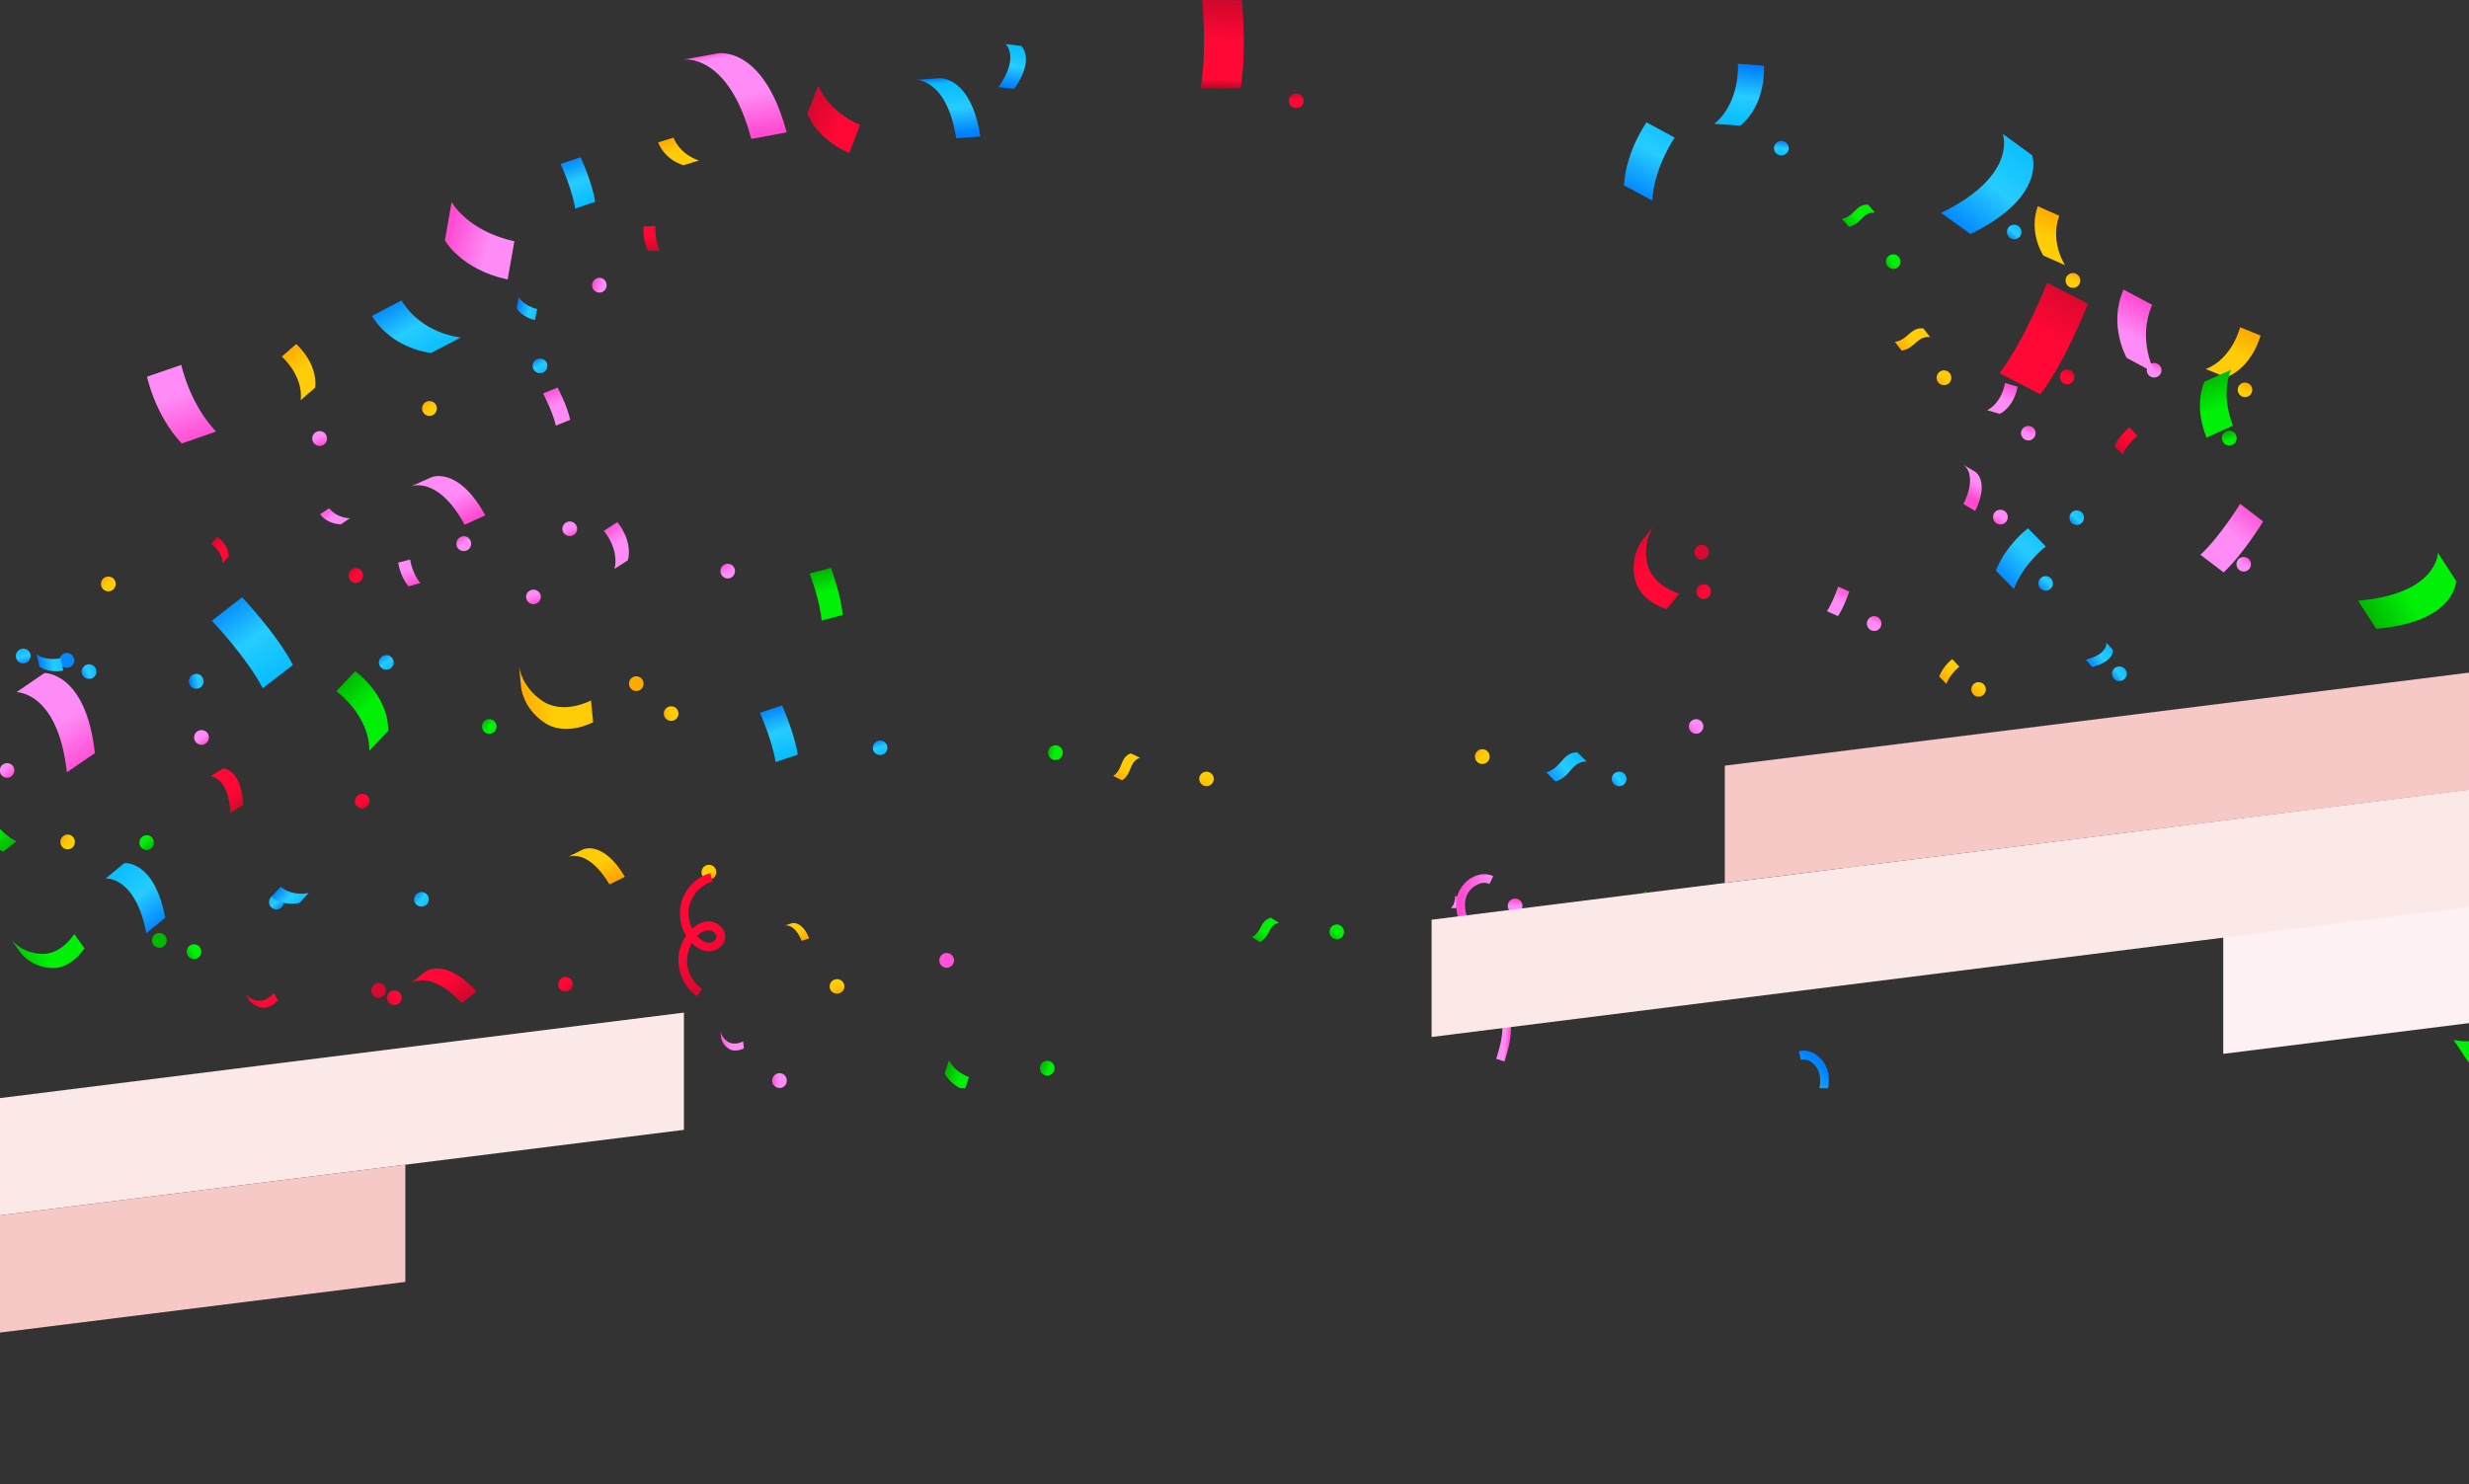 <svg xmlns="http://www.w3.org/2000/svg" width="1497" height="900" viewBox="0 0 1497 900" fill="none"><rect x="0" y="0" width="1497" height="900" fill="#333333" stroke="none"/><g clip-path="url(#clip0_276_79531)"><g clip-path="url(#clip1_276_79531)"><path d="M1256.85 165.584C1259.36 165.584 1261.33 167.697 1261.33 170.074C1261.33 172.583 1259.36 174.563 1256.85 174.563C1254.35 174.563 1252.38 172.583 1252.38 170.074C1252.38 167.697 1254.35 165.584 1256.85 165.584Z" fill="url(#paint0_linear_276_79531)"></path><path d="M1259.09 309.513C1261.59 309.513 1263.57 311.494 1263.57 314.003C1263.57 316.38 1261.59 318.36 1259.09 318.36C1256.72 318.36 1254.75 316.38 1254.75 314.003C1254.75 311.494 1256.72 309.513 1259.09 309.513Z" fill="url(#paint1_linear_276_79531)"></path><path d="M119.012 408.679C121.513 408.679 123.488 410.659 123.488 413.168C123.488 415.677 121.513 417.658 119.012 417.658C116.51 417.658 114.536 415.677 114.536 413.168C114.536 410.659 116.51 408.679 119.012 408.679Z" fill="url(#paint2_linear_276_79531)"></path><path d="M1229.87 258.28C1232.24 258.28 1234.21 260.26 1234.21 262.637C1234.21 265.146 1232.24 267.127 1229.87 267.127C1227.36 267.127 1225.39 265.146 1225.39 262.637C1225.39 260.26 1227.36 258.28 1229.87 258.28Z" fill="url(#paint3_linear_276_79531)"></path><path d="M1178.65 224.608C1181.16 224.608 1183.13 226.589 1183.13 229.098C1183.13 231.607 1181.16 233.587 1178.65 233.587C1176.29 233.587 1174.18 231.607 1174.18 229.098C1174.18 226.589 1176.29 224.608 1178.65 224.608Z" fill="url(#paint4_linear_276_79531)"></path><path d="M167.59 542.572C169.96 542.572 172.066 544.553 172.066 547.062C172.066 549.571 169.96 551.551 167.59 551.551C165.089 551.551 163.114 549.571 163.114 547.062C163.114 544.553 165.089 542.572 167.59 542.572Z" fill="url(#paint5_linear_276_79531)"></path><path d="M1028.31 436.144C1030.81 436.144 1032.79 438.125 1032.79 440.502C1032.79 443.01 1030.81 444.991 1028.31 444.991C1025.94 444.991 1023.97 443.01 1023.97 440.502C1023.97 438.125 1025.94 436.144 1028.31 436.144Z" fill="url(#paint6_linear_276_79531)"></path><path d="M1136.4 373.687C1138.76 373.687 1140.74 375.667 1140.74 378.176C1140.74 380.685 1138.76 382.666 1136.4 382.666C1133.89 382.666 1131.92 380.685 1131.92 378.176C1131.92 375.667 1133.89 373.687 1136.4 373.687Z" fill="url(#paint7_linear_276_79531)"></path><path d="M260.402 243.226C262.904 243.226 264.878 245.207 264.878 247.716C264.878 250.225 262.904 252.205 260.402 252.205C257.901 252.205 255.926 250.225 255.926 247.716C255.926 245.207 257.901 243.226 260.402 243.226Z" fill="url(#paint8_linear_276_79531)"></path><path d="M193.788 261.448C196.289 261.448 198.264 263.429 198.264 265.938C198.264 268.447 196.289 270.428 193.788 270.428C191.287 270.428 189.312 268.447 189.312 265.938C189.312 263.429 191.287 261.448 193.788 261.448Z" fill="url(#paint9_linear_276_79531)"></path><path d="M1025.02 554.06C1027.52 554.06 1029.5 556.041 1029.5 558.549C1029.5 560.926 1027.52 562.907 1025.02 562.907C1022.52 562.907 1020.54 560.926 1020.54 558.549C1020.54 556.041 1022.52 554.06 1025.02 554.06Z" fill="url(#paint10_linear_276_79531)"></path><path d="M533.706 449.084C536.075 449.084 538.05 451.065 538.05 453.574C538.05 455.951 536.075 457.931 533.706 457.931C531.204 457.931 529.229 455.951 529.229 453.574C529.229 451.065 531.204 449.084 533.706 449.084Z" fill="url(#paint11_linear_276_79531)"></path><path d="M1361.12 232.003C1363.62 232.003 1365.6 233.983 1365.6 236.36C1365.6 238.869 1363.62 240.85 1361.12 240.85C1358.75 240.85 1356.78 238.869 1356.78 236.36C1356.78 233.983 1358.75 232.003 1361.12 232.003Z" fill="url(#paint12_linear_276_79531)"></path><path d="M255.532 540.988C258.033 540.988 260.008 542.968 260.008 545.477C260.008 547.854 258.033 549.835 255.532 549.835C253.162 549.835 251.056 547.854 251.056 545.477C251.056 542.968 253.162 540.988 255.532 540.988Z" fill="url(#paint13_linear_276_79531)"></path><path d="M429.834 524.482C432.335 524.482 434.31 526.463 434.31 528.971C434.31 531.48 432.335 533.461 429.834 533.461C427.333 533.461 425.358 531.48 425.358 528.971C425.358 526.463 427.333 524.482 429.834 524.482Z" fill="url(#paint14_linear_276_79531)"></path><path d="M385.732 410.131C388.233 410.131 390.208 412.112 390.208 414.621C390.208 417.129 388.233 419.11 385.732 419.11C383.362 419.11 381.387 417.129 381.387 414.621C381.387 412.112 383.362 410.131 385.732 410.131Z" fill="url(#paint15_linear_276_79531)"></path><path d="M406.927 428.353C409.428 428.353 411.403 430.334 411.403 432.711C411.403 435.22 409.428 437.2 406.927 437.2C404.425 437.2 402.451 435.22 402.451 432.711C402.451 430.334 404.425 428.353 406.927 428.353Z" fill="url(#paint16_linear_276_79531)"></path><path d="M345.447 316.248C347.949 316.248 349.923 318.228 349.923 320.737C349.923 323.114 347.949 325.095 345.447 325.095C343.078 325.095 340.971 323.114 340.971 320.737C340.971 318.228 343.078 316.248 345.447 316.248Z" fill="url(#paint17_linear_276_79531)"></path><path d="M785.944 56.647C788.446 56.647 790.42 58.628 790.42 61.137C790.42 63.646 788.446 65.626 785.944 65.626C783.443 65.626 781.468 63.646 781.468 61.137C781.468 58.628 783.443 56.647 785.944 56.647Z" fill="url(#paint18_linear_276_79531)"></path><path d="M40.549 396.002C42.919 396.002 45.025 398.115 45.025 400.492C45.025 403.001 42.919 404.981 40.549 404.981C38.047 404.981 36.073 403.001 36.073 400.492C36.073 398.115 38.047 396.002 40.549 396.002Z" fill="url(#paint19_linear_276_79531)"></path><path d="M53.977 402.869C56.478 402.869 58.453 404.849 58.453 407.358C58.453 409.735 56.478 411.716 53.977 411.716C51.607 411.716 49.501 409.735 49.501 407.358C49.501 404.849 51.607 402.869 53.977 402.869Z" fill="url(#paint20_linear_276_79531)"></path><path d="M731.442 467.967C733.943 467.967 735.918 469.947 735.918 472.324C735.918 474.833 733.943 476.814 731.442 476.814C729.072 476.814 727.098 474.833 727.098 472.324C727.098 469.947 729.072 467.967 731.442 467.967Z" fill="url(#paint21_linear_276_79531)"></path><path d="M639.946 451.989C642.315 451.989 644.422 453.97 644.422 456.479C644.422 458.856 642.315 460.968 639.946 460.968C637.444 460.968 635.47 458.856 635.47 456.479C635.47 453.97 637.444 451.989 639.946 451.989Z" fill="url(#paint22_linear_276_79531)"></path><path d="M1460.12 367.745C1462.62 367.745 1464.6 369.725 1464.6 372.234C1464.6 374.611 1462.62 376.592 1460.12 376.592C1457.62 376.592 1455.64 374.611 1455.64 372.234C1455.64 369.725 1457.62 367.745 1460.12 367.745Z" fill="url(#paint23_linear_276_79531)"></path><path d="M507.507 593.805C510.008 593.805 511.983 595.786 511.983 598.295C511.983 600.672 510.008 602.652 507.507 602.652C505.005 602.652 503.031 600.672 503.031 598.295C503.031 595.786 505.005 593.805 507.507 593.805Z" fill="url(#paint24_linear_276_79531)"></path><path d="M65.694 349.655C68.195 349.655 70.17 351.635 70.17 354.144C70.17 356.653 68.195 358.634 65.694 358.634C63.193 358.634 61.218 356.653 61.218 354.144C61.218 351.635 63.193 349.655 65.694 349.655Z" fill="url(#paint25_linear_276_79531)"></path><path d="M323.462 357.577C325.832 357.577 327.938 359.558 327.938 361.935C327.938 364.444 325.832 366.424 323.462 366.424C320.961 366.424 318.986 364.444 318.986 361.935C318.986 359.558 320.961 357.577 323.462 357.577Z" fill="url(#paint26_linear_276_79531)"></path><path d="M14.087 393.361C16.589 393.361 18.564 395.342 18.564 397.851C18.564 400.228 16.589 402.34 14.087 402.34C11.586 402.34 9.611 400.228 9.611 397.851C9.611 395.342 11.586 393.361 14.087 393.361Z" fill="url(#paint27_linear_276_79531)"></path><path d="M327.411 217.478C329.912 217.478 331.887 219.459 331.887 221.836C331.887 224.344 329.912 226.325 327.411 226.325C324.91 226.325 322.935 224.344 322.935 221.836C322.935 219.459 324.91 217.478 327.411 217.478Z" fill="url(#paint28_linear_276_79531)"></path><path d="M1285.03 404.189C1287.53 404.189 1289.5 406.17 1289.5 408.546C1289.5 411.055 1287.53 413.036 1285.03 413.036C1282.53 413.036 1280.55 411.055 1280.55 408.546C1280.55 406.17 1282.53 404.189 1285.03 404.189Z" fill="url(#paint29_linear_276_79531)"></path><path d="M1351.64 261.185C1354.14 261.185 1356.12 263.165 1356.12 265.674C1356.12 268.183 1354.14 270.164 1351.64 270.164C1349.14 270.164 1347.17 268.183 1347.17 265.674C1347.17 263.165 1349.14 261.185 1351.64 261.185Z" fill="url(#paint30_linear_276_79531)"></path><path d="M1306.09 220.119C1308.46 220.119 1310.57 222.1 1310.57 224.476C1310.57 226.985 1308.46 228.966 1306.09 228.966C1303.59 228.966 1301.62 226.985 1301.62 224.476C1301.62 222.1 1303.59 220.119 1306.09 220.119Z" fill="url(#paint31_linear_276_79531)"></path><path d="M234.204 397.323C236.705 397.323 238.68 399.304 238.68 401.812C238.68 404.189 236.705 406.17 234.204 406.17C231.703 406.17 229.728 404.189 229.728 401.812C229.728 399.304 231.703 397.323 234.204 397.323Z" fill="url(#paint32_linear_276_79531)"></path><path d="M296.606 436.144C299.107 436.144 301.082 438.125 301.082 440.634C301.082 443.01 299.107 444.991 296.606 444.991C294.236 444.991 292.261 443.01 292.261 440.634C292.261 438.125 294.236 436.144 296.606 436.144Z" fill="url(#paint33_linear_276_79531)"></path><path d="M88.996 506.524C91.365 506.524 93.34 508.504 93.34 511.013C93.34 513.522 91.365 515.503 88.996 515.503C86.494 515.503 84.519 513.522 84.519 511.013C84.519 508.504 86.494 506.524 88.996 506.524Z" fill="url(#paint34_linear_276_79531)"></path><path d="M1253.3 224.08C1255.8 224.08 1257.78 226.061 1257.78 228.57C1257.78 231.078 1255.8 233.059 1253.3 233.059C1250.93 233.059 1248.96 231.078 1248.96 228.57C1248.96 226.061 1250.93 224.08 1253.3 224.08Z" fill="url(#paint35_linear_276_79531)"></path><path d="M634.943 643.322C637.444 643.322 639.419 645.303 639.419 647.812C639.419 650.321 637.444 652.301 634.943 652.301C632.573 652.301 630.467 650.321 630.467 647.812C630.467 645.303 632.573 643.322 634.943 643.322Z" fill="url(#paint36_linear_276_79531)"></path><path d="M41.075 506.128C43.445 506.128 45.42 508.108 45.42 510.617C45.42 513.126 43.445 515.107 41.075 515.107C38.574 515.107 36.599 513.126 36.599 510.617C36.599 508.108 38.574 506.128 41.075 506.128Z" fill="url(#paint37_linear_276_79531)"></path><path d="M122.171 442.746C124.672 442.746 126.647 444.727 126.647 447.236C126.647 449.613 124.672 451.725 122.171 451.725C119.67 451.725 117.695 449.613 117.695 447.236C117.695 444.727 119.67 442.746 122.171 442.746Z" fill="url(#paint38_linear_276_79531)"></path><path d="M219.723 481.435C222.092 481.435 224.067 483.416 224.067 485.925C224.067 488.302 222.092 490.282 219.723 490.282C217.221 490.282 215.247 488.302 215.247 485.925C215.247 483.416 217.221 481.435 219.723 481.435Z" fill="url(#paint39_linear_276_79531)"></path><path d="M229.596 596.182C231.966 596.182 233.941 598.163 233.941 600.672C233.941 603.181 231.966 605.161 229.596 605.161C227.095 605.161 225.12 603.181 225.12 600.672C225.12 598.163 227.095 596.182 229.596 596.182Z" fill="url(#paint40_linear_276_79531)"></path><path d="M239.076 600.672C241.577 600.672 243.552 602.652 243.552 605.029C243.552 607.538 241.577 609.519 239.076 609.519C236.574 609.519 234.6 607.538 234.6 605.029C234.6 602.652 236.574 600.672 239.076 600.672Z" fill="url(#paint41_linear_276_79531)"></path><path d="M363.483 168.489C365.853 168.489 367.827 170.47 367.827 172.979C367.827 175.487 365.853 177.468 363.483 177.468C360.982 177.468 359.007 175.487 359.007 172.979C359.007 170.47 360.982 168.489 363.483 168.489Z" fill="url(#paint42_linear_276_79531)"></path><path d="M573.99 577.96C576.359 577.96 578.466 579.941 578.466 582.449C578.466 584.826 576.359 586.939 573.99 586.939C571.488 586.939 569.514 584.826 569.514 582.449C569.514 579.941 571.488 577.96 573.99 577.96Z" fill="url(#paint43_linear_276_79531)"></path><path d="M472.62 650.849C475.121 650.849 477.096 652.83 477.096 655.338C477.096 657.847 475.121 659.828 472.62 659.828C470.25 659.828 468.144 657.847 468.144 655.338C468.144 652.83 470.25 650.849 472.62 650.849Z" fill="url(#paint44_linear_276_79531)"></path><path d="M1147.98 154.229C1150.35 154.229 1152.32 156.209 1152.32 158.718C1152.32 161.095 1150.35 163.076 1147.98 163.076C1145.48 163.076 1143.5 161.095 1143.5 158.718C1143.5 156.209 1145.48 154.229 1147.98 154.229Z" fill="url(#paint45_linear_276_79531)"></path><path d="M1199.59 413.696C1202.09 413.696 1204.06 415.677 1204.06 418.054C1204.06 420.563 1202.09 422.543 1199.59 422.543C1197.22 422.543 1195.24 420.563 1195.24 418.054C1195.24 415.677 1197.22 413.696 1199.59 413.696Z" fill="url(#paint46_linear_276_79531)"></path><path d="M215.642 344.505C218.143 344.505 220.118 346.486 220.118 348.994C220.118 351.371 218.143 353.484 215.642 353.484C213.272 353.484 211.297 351.371 211.297 348.994C211.297 346.486 213.272 344.505 215.642 344.505Z" fill="url(#paint47_linear_276_79531)"></path><path d="M1240.4 349.391C1242.77 349.391 1244.74 351.371 1244.74 353.88C1244.74 356.257 1242.77 358.238 1240.4 358.238C1237.9 358.238 1235.92 356.257 1235.92 353.88C1235.92 351.371 1237.9 349.391 1240.4 349.391Z" fill="url(#paint48_linear_276_79531)"></path><path d="M96.631 565.812C99.133 565.812 101.107 567.793 101.107 570.302C101.107 572.678 99.133 574.791 96.631 574.791C94.13 574.791 92.155 572.678 92.155 570.302C92.155 567.793 94.13 565.812 96.631 565.812Z" fill="url(#paint49_linear_276_79531)"></path><path d="M117.695 572.678C120.064 572.678 122.039 574.659 122.039 577.168C122.039 579.677 120.064 581.657 117.695 581.657C115.193 581.657 113.219 579.677 113.219 577.168C113.219 574.659 115.193 572.678 117.695 572.678Z" fill="url(#paint50_linear_276_79531)"></path><path d="M1360.33 337.771C1362.83 337.771 1364.81 339.751 1364.81 342.128C1364.81 344.637 1362.83 346.618 1360.33 346.618C1357.96 346.618 1355.99 344.637 1355.99 342.128C1355.99 339.751 1357.96 337.771 1360.33 337.771Z" fill="url(#paint51_linear_276_79531)"></path><path d="M918.648 544.949C921.149 544.949 923.124 546.93 923.124 549.438C923.124 551.815 921.149 553.796 918.648 553.796C916.147 553.796 914.172 551.815 914.172 549.438C914.172 546.93 916.147 544.949 918.648 544.949Z" fill="url(#paint52_linear_276_79531)"></path><path d="M981.708 467.967C984.209 467.967 986.184 469.947 986.184 472.324C986.184 474.833 984.209 476.814 981.708 476.814C979.338 476.814 977.231 474.833 977.231 472.324C977.231 469.947 979.338 467.967 981.708 467.967Z" fill="url(#paint53_linear_276_79531)"></path><path d="M342.814 592.485C345.315 592.485 347.29 594.466 347.29 596.975C347.29 599.351 345.315 601.332 342.814 601.332C340.444 601.332 338.47 599.351 338.47 596.975C338.47 594.466 340.444 592.485 342.814 592.485Z" fill="url(#paint54_linear_276_79531)"></path><path d="M1087.29 554.192C1089.79 554.192 1091.77 556.173 1091.77 558.549C1091.77 561.058 1089.79 563.039 1087.29 563.039C1084.92 563.039 1082.95 561.058 1082.95 558.549C1082.95 556.173 1084.92 554.192 1087.29 554.192Z" fill="url(#paint55_linear_276_79531)"></path><path d="M441.287 341.864C443.657 341.864 445.632 343.845 445.632 346.354C445.632 348.862 443.657 350.843 441.287 350.843C438.786 350.843 436.811 348.862 436.811 346.354C436.811 343.845 438.786 341.864 441.287 341.864Z" fill="url(#paint56_linear_276_79531)"></path><path d="M281.203 325.226C283.704 325.226 285.679 327.207 285.679 329.716C285.679 332.225 283.704 334.205 281.203 334.205C278.701 334.205 276.727 332.225 276.727 329.716C276.727 327.207 278.701 325.226 281.203 325.226Z" fill="url(#paint57_linear_276_79531)"></path><path d="M810.431 560.662C812.933 560.662 814.907 562.775 814.907 565.152C814.907 567.661 812.933 569.641 810.431 569.641C808.062 569.641 806.087 567.661 806.087 565.152C806.087 562.775 808.062 560.662 810.431 560.662Z" fill="url(#paint58_linear_276_79531)"></path><path d="M1221.18 136.27C1223.68 136.27 1225.65 138.251 1225.65 140.628C1225.65 143.136 1223.68 145.117 1221.18 145.117C1218.81 145.117 1216.83 143.136 1216.83 140.628C1216.83 138.251 1218.81 136.27 1221.18 136.27Z" fill="url(#paint59_linear_276_79531)"></path><path d="M4.346 462.817C6.715 462.817 8.69 464.798 8.69 467.175C8.69 469.683 6.715 471.664 4.346 471.664C1.844 471.664 -0.13 469.683 -0.13 467.175C-0.13 464.798 1.844 462.817 4.346 462.817Z" fill="url(#paint60_linear_276_79531)"></path><path d="M1212.88 309.117C1215.38 309.117 1217.36 311.097 1217.36 313.606C1217.36 315.983 1215.38 318.096 1212.88 318.096C1210.38 318.096 1208.41 315.983 1208.41 313.606C1208.41 311.097 1210.38 309.117 1212.88 309.117Z" fill="url(#paint61_linear_276_79531)"></path><path d="M1080.05 85.433C1082.55 85.433 1084.53 87.413 1084.53 89.922C1084.53 92.299 1082.55 94.28 1080.05 94.28C1077.68 94.28 1075.57 92.299 1075.57 89.922C1075.57 87.413 1077.68 85.433 1080.05 85.433Z" fill="url(#paint62_linear_276_79531)"></path><path d="M898.769 454.366C901.138 454.366 903.245 456.347 903.245 458.855C903.245 461.364 901.138 463.345 898.769 463.345C896.267 463.345 894.292 461.364 894.292 458.855C894.292 456.347 896.267 454.366 898.769 454.366Z" fill="url(#paint63_linear_276_79531)"></path><path d="M1031.87 330.376C1034.24 330.376 1036.21 332.357 1036.21 334.866C1036.21 337.243 1034.24 339.355 1031.87 339.355C1029.36 339.355 1027.39 337.243 1027.39 334.866C1027.39 332.357 1029.36 330.376 1031.87 330.376Z" fill="url(#paint64_linear_276_79531)"></path><path d="M1033.05 354.276C1035.42 354.276 1037.4 356.389 1037.4 358.766C1037.4 361.274 1035.42 363.255 1033.05 363.255C1030.55 363.255 1028.57 361.274 1028.57 358.766C1028.57 356.389 1030.55 354.276 1033.05 354.276Z" fill="url(#paint65_linear_276_79531)"></path><path d="M1252.11 160.83L1238.95 155.02C1238.95 155.02 1229.73 141.288 1235.53 125.046L1248.56 130.856C1242.77 147.098 1252.11 160.83 1252.11 160.83Z" fill="url(#paint66_linear_276_79531)"></path><path d="M36.731 399.171L38.442 406.698C29.095 408.415 23.961 404.321 23.961 404.321L22.25 396.927C22.25 396.927 27.384 401.02 36.731 399.171Z" fill="url(#paint67_linear_276_79531)"></path><path d="M1212.49 251.017L1204.85 248.772C1214.07 244.019 1215.65 232.267 1215.65 232.267L1223.28 234.511C1223.28 234.511 1221.7 246.131 1212.49 251.017Z" fill="url(#paint68_linear_276_79531)"></path><path d="M521.463 75.794L514.881 92.828C494.08 83.585 489.604 68.796 489.604 68.796L496.186 51.762C496.186 51.762 500.663 66.683 521.463 75.794Z" fill="url(#paint69_linear_276_79531)"></path><path d="M716.304 94.147L716.434 94.016C716.434 94.016 716.391 94.059 716.304 94.147Z" fill="url(#paint70_linear_276_79531)"></path><path d="M1170.23 204.405C1166.15 204.141 1164.17 205.462 1160.35 208.895C1156.54 212.46 1152.98 212.592 1152.98 212.592L1148.9 207.31C1148.9 207.31 1152.46 207.178 1156.27 203.613C1160.09 200.18 1162.07 198.859 1166.15 199.124L1170.23 204.405Z" fill="url(#paint71_linear_276_79531)"></path><path d="M100.186 556.569L88.732 565.944C82.018 530.952 63.982 532.801 63.982 532.801L75.436 523.425C75.436 523.425 93.603 521.577 100.186 556.569Z" fill="url(#paint72_linear_276_79531)"></path><path d="M1114.41 373.686L1107.7 370.649C1111.38 365.104 1114.54 355.728 1114.54 355.728L1121.26 358.765C1121.26 358.765 1118.1 368.141 1114.41 373.686Z" fill="url(#paint73_linear_276_79531)"></path><path d="M191.155 235.04L182.335 242.698C183.915 227.513 170.881 216.289 170.881 216.289L179.57 208.631C179.57 208.631 192.603 219.855 191.155 235.04Z" fill="url(#paint74_linear_276_79531)"></path><path d="M130.992 261.713L110.191 268.975C93.999 251.809 89.127 228.438 89.127 228.438L109.928 221.307C109.928 221.307 114.799 244.679 130.992 261.713Z" fill="url(#paint75_linear_276_79531)"></path><path d="M1004.61 565.548L993.688 573.471C984.34 559.342 987.368 548.25 987.368 548.25L998.427 540.195C998.427 540.195 995.267 551.419 1004.61 565.548Z" fill="url(#paint76_linear_276_79531)"></path><path d="M1001.72 121.613L984.604 112.37C985.92 91.507 998.295 74.209 998.295 74.209L1015.41 83.452C1015.41 83.452 1003.17 100.75 1001.72 121.613Z" fill="url(#paint77_linear_276_79531)"></path><path d="M483.679 457.667L470.251 462.157C468.408 449.48 460.772 432.314 460.772 432.314L474.201 427.825C474.201 427.825 481.836 444.991 483.679 457.667Z" fill="url(#paint78_linear_276_79531)"></path><path d="M1349.8 228.834L1337.42 223.816C1353.62 217.478 1358.22 198.463 1358.22 198.463L1370.6 203.481C1370.6 203.481 1365.86 222.496 1349.8 228.834Z" fill="url(#paint79_linear_276_79531)"></path><path d="M187.206 541.516L181.545 547.59C181.545 547.59 172.33 550.099 164.562 543.892L170.223 537.818C177.991 544.024 187.206 541.516 187.206 541.516Z" fill="url(#paint80_linear_276_79531)"></path><path d="M594.396 82.792L579.783 83.848C573.991 47.272 555.165 48.46 555.165 48.46L569.778 47.404C569.778 47.404 588.736 46.083 594.396 82.792Z" fill="url(#paint81_linear_276_79531)"></path><path d="M378.887 531.744L369.54 536.366C356.243 513.918 344.263 519.728 344.263 519.728L353.61 515.107C353.61 515.107 365.59 509.429 378.887 531.744Z" fill="url(#paint82_linear_276_79531)"></path><path d="M476.965 80.283L455.507 84.244C441.552 31.426 414.037 36.18 414.037 36.18L435.364 32.351C435.364 32.351 462.879 27.465 476.965 80.283Z" fill="url(#paint83_linear_276_79531)"></path><path d="M358.35 424.788L359.667 437.993C359.667 437.993 342.815 447.104 329.914 438.125C316.881 429.278 315.959 416.733 315.959 416.733L314.643 403.661C314.774 405.113 316.486 416.601 328.597 424.92C341.499 433.899 358.35 424.788 358.35 424.788Z" fill="url(#paint84_linear_276_79531)"></path><path d="M294.237 312.55L281.73 318.228C265.274 287.99 249.081 294.988 249.081 294.988L261.588 289.442C261.588 289.442 277.649 282.312 294.237 312.55Z" fill="url(#paint85_linear_276_79531)"></path><path d="M752.112 53.742L727.889 53.61C731.97 32.087 728.942 0 728.942 0L753.034 0.132C753.034 0.132 756.062 32.219 752.112 53.742Z" fill="url(#paint86_linear_276_79531)"></path><path d="M691.159 459.516C687.736 460.968 686.683 462.817 684.971 467.174C683.26 471.664 680.363 473.248 680.363 473.248L674.966 470.608C674.966 470.608 677.73 469.023 679.442 464.666C681.153 460.176 682.206 458.327 685.629 456.875L691.159 459.516Z" fill="url(#paint87_linear_276_79531)"></path><path d="M360.851 122.405L348.739 126.499C347.028 115.011 339.918 99.43 339.918 99.43L352.03 95.336C352.03 95.336 359.139 110.785 360.851 122.405Z" fill="url(#paint88_linear_276_79531)"></path><path d="M1440.77 381.345L1429.71 364.311C1478.02 360.218 1478.16 335.261 1478.16 335.261L1489.21 352.295C1489.21 352.295 1489.08 377.252 1440.77 381.345Z" fill="url(#paint89_linear_276_79531)"></path><path d="M490.657 569.113L486.049 570.565C481.573 559.606 475.781 561.322 475.781 561.322L480.257 559.87C480.257 559.87 486.181 558.153 490.657 569.113Z" fill="url(#paint90_linear_276_79531)"></path><path d="M325.701 187.372L324.384 194.106C316.09 192.257 313.326 186.976 313.326 186.976L314.511 180.241C314.511 180.241 317.275 185.391 325.701 187.372Z" fill="url(#paint91_linear_276_79531)"></path><path d="M1287 275.709L1282.13 270.56C1285.03 263.693 1291.21 259.204 1291.21 259.204L1295.95 264.354C1295.95 264.354 1289.9 268.843 1287 275.709Z" fill="url(#paint92_linear_276_79531)"></path><path d="M481.046 261.183L481.177 261.052C481.177 261.052 481.133 261.096 481.046 261.183Z" fill="url(#paint93_linear_276_79531)"></path><path d="M254.874 353.616L247.633 355.597C242.499 349.391 241.446 341.204 241.446 341.204L248.686 339.355C248.686 339.355 249.74 347.41 254.874 353.616Z" fill="url(#paint94_linear_276_79531)"></path><path d="M279.36 204.669L261.456 214.044C261.456 214.044 238.286 212.196 225.516 191.597L243.42 182.222C256.058 202.821 279.36 204.669 279.36 204.669Z" fill="url(#paint95_linear_276_79531)"></path><path d="M1268.57 404.453L1264.62 400.096C1278.18 396.795 1277.13 389.796 1277.13 389.796L1281.08 394.154C1281.08 394.154 1282.13 401.152 1268.57 404.453Z" fill="url(#paint96_linear_276_79531)"></path><path d="M1353.88 258.147L1337.82 265.41C1329.66 244.811 1336.63 231.474 1336.63 231.474L1352.83 224.212C1352.83 224.212 1345.85 237.548 1353.88 258.147Z" fill="url(#paint97_linear_276_79531)"></path><path d="M1306.75 226.325L1289.5 217.082C1289.5 217.082 1278.05 197.275 1287.53 175.62L1304.91 184.863C1295.43 206.518 1306.75 226.325 1306.75 226.325Z" fill="url(#paint98_linear_276_79531)"></path><path d="M177.595 403.265L159.296 417.393C149.686 398.775 128.49 376.46 128.49 376.46L146.789 362.199C146.789 362.199 167.985 384.646 177.595 403.265Z" fill="url(#paint99_linear_276_79531)"></path><path d="M235.39 443.142L223.936 455.29C223.936 433.371 203.926 419.242 203.926 419.242L215.379 407.094C215.379 407.094 235.522 421.355 235.39 443.142Z" fill="url(#paint100_linear_276_79531)"></path><path d="M9.874 510.221L1.975 516.559C-7.635 511.541 -13.296 502.166 -13.296 502.166L-5.397 495.96C-5.397 495.96 0.264 505.335 9.874 510.221Z" fill="url(#paint101_linear_276_79531)"></path><path d="M1237.11 239.133L1212.36 226.325C1227.63 206.254 1241.19 171.526 1241.19 171.526L1265.94 184.203C1265.94 184.203 1252.51 218.93 1237.11 239.133Z" fill="url(#paint102_linear_276_79531)"></path><path d="M587.551 653.225L584.918 661.148C575.307 657.451 572.806 650.849 572.806 650.849L575.439 642.926C575.439 642.926 577.809 649.528 587.551 653.225Z" fill="url(#paint103_linear_276_79531)"></path><path d="M57.532 456.743L40.549 468.363C35.151 419.374 10.006 419.77 10.006 419.77L26.989 408.151C26.989 408.151 52.134 407.622 57.532 456.743Z" fill="url(#paint104_linear_276_79531)"></path><path d="M147.448 488.169L139.681 492.923C138.759 471.268 127.701 470.739 127.701 470.739L135.468 465.986C135.468 465.986 146.526 466.514 147.448 488.169Z" fill="url(#paint105_linear_276_79531)"></path><path d="M1500.4 513.786L1495.27 506.26C1502.77 502.827 1511.99 495.036 1511.99 495.036L1517.12 502.562C1517.12 502.562 1507.91 510.353 1500.4 513.786Z" fill="url(#paint106_linear_276_79531)"></path><path d="M166.011 602.256L168.512 606.482C168.512 606.482 164.168 612.028 158.507 611.103C152.846 610.047 150.608 605.953 150.608 605.953L148.106 601.86C148.37 602.256 150.739 605.953 156.005 606.878C161.798 607.802 166.011 602.256 166.011 602.256Z" fill="url(#paint107_linear_276_79531)"></path><path d="M311.878 146.306L307.797 169.546C279.36 163.339 269.75 145.777 269.75 145.777L273.831 122.538C273.831 122.538 283.31 140.1 311.878 146.306Z" fill="url(#paint108_linear_276_79531)"></path><path d="M450.636 631.57L451.031 635.795C451.031 635.795 445.765 638.7 441.684 635.927C437.471 633.022 437.207 629.061 437.207 629.061L436.812 624.836C436.812 625.364 437.339 629.061 441.157 631.702C445.37 634.475 450.636 631.57 450.636 631.57Z" fill="url(#paint109_linear_276_79531)"></path><path d="M1136.79 128.876C1132.97 128.744 1131.13 130.064 1127.71 133.629C1124.28 137.195 1120.99 137.459 1120.99 137.459L1116.78 132.705C1116.78 132.705 1120.2 132.441 1123.63 128.876C1127.05 125.311 1128.76 123.99 1132.71 124.122L1136.79 128.876Z" fill="url(#paint110_linear_276_79531)"></path><path d="M510.931 373.026L498.161 376.459C497.239 364.443 490.92 347.806 490.92 347.806L503.822 344.373C503.822 344.373 510.009 361.01 510.931 373.026Z" fill="url(#paint111_linear_276_79531)"></path><path d="M1180.1 414.753L1175.76 410.263C1178.13 403.925 1183.66 399.7 1183.66 399.7L1188 404.321C1188 404.321 1182.6 408.415 1180.1 414.753Z" fill="url(#paint112_linear_276_79531)"></path><path d="M138.628 337.506L134.941 341.6C134.81 334.337 128.096 329.716 128.096 329.716L131.782 325.622C131.782 325.622 138.628 330.244 138.628 337.506Z" fill="url(#paint113_linear_276_79531)"></path><path d="M1221.05 357.181L1210.12 346.089C1216.17 330.508 1229.6 320.341 1229.6 320.341L1240.4 331.432C1240.4 331.432 1226.97 341.6 1221.05 357.181Z" fill="url(#paint114_linear_276_79531)"></path><path d="M6.582 569.508L6.452 569.377C6.452 569.377 6.495 569.42 6.582 569.508Z" fill="url(#paint115_linear_276_79531)"></path><path d="M45.025 566.472L51.212 575.055C51.212 575.055 43.314 587.995 30.807 587.071C18.3 586.147 12.639 577.96 12.639 577.96L6.583 569.509C7.242 570.434 12.903 577.696 24.619 578.488C37.126 579.413 45.025 566.472 45.025 566.472Z" fill="url(#paint116_linear_276_79531)"></path><path d="M1348.22 347.146L1334.13 336.45C1345.98 325.622 1358.22 305.552 1358.22 305.552L1372.18 316.247C1372.18 316.247 1359.93 336.318 1348.22 347.146Z" fill="url(#paint117_linear_276_79531)"></path><path d="M882.839 550.759H879.679C882.707 547.986 882.049 543.496 882.049 543.496H885.208C885.208 543.496 885.735 548.118 882.839 550.759Z" fill="url(#paint118_linear_276_79531)"></path><path d="M961.96 461.76C957.089 462.025 954.982 463.873 951.165 468.495C947.215 473.248 943.002 473.909 943.002 473.909L937.473 468.363C937.473 468.363 941.554 467.702 945.504 463.081C949.453 458.327 951.56 456.479 956.299 456.215L961.96 461.76Z" fill="url(#paint119_linear_276_79531)"></path><path d="M288.971 601.2L280.019 608.33C260.403 587.335 248.818 596.446 248.818 596.446L257.77 589.316C257.77 589.316 269.355 580.205 288.971 601.2Z" fill="url(#paint120_linear_276_79531)"></path><path d="M1063.99 572.81L1056.09 568.057C1066.09 547.326 1055.96 541.252 1055.96 541.252L1063.86 545.873C1063.86 545.873 1073.99 551.947 1063.99 572.81Z" fill="url(#paint121_linear_276_79531)"></path><path d="M400.082 151.984L392.842 152.116C389.419 145.249 390.209 137.327 390.209 137.327L397.449 137.062C397.449 137.062 396.659 144.985 400.082 151.984Z" fill="url(#paint122_linear_276_79531)"></path><path d="M380.73 339.751L372.568 345.033C375.596 332.621 366.117 321.925 366.117 321.925L374.279 316.643C374.279 316.643 383.758 327.339 380.73 339.751Z" fill="url(#paint123_linear_276_79531)"></path><path d="M212.219 314.266L206.69 317.964C206.69 317.964 199.054 318.228 194.052 311.89L199.581 308.192C204.584 314.531 212.219 314.266 212.219 314.266Z" fill="url(#paint124_linear_276_79531)"></path><path d="M614.933 53.874L605.455 52.818C618.488 34.199 609.667 26.673 609.667 26.673L619.146 27.861C619.146 27.861 627.967 35.388 614.933 53.874Z" fill="url(#paint125_linear_276_79531)"></path><path d="M1121.65 551.947L1109.54 543.892C1127.18 512.202 1111.91 501.638 1111.91 501.638L1123.89 509.693C1123.89 509.693 1139.16 520.256 1121.65 551.947Z" fill="url(#paint126_linear_276_79531)"></path><path d="M775.413 559.606C771.991 560.53 770.806 562.247 768.831 566.208C766.725 570.169 763.96 571.358 763.96 571.358L759.089 568.321C759.089 568.321 761.854 567.132 763.96 563.171C765.935 559.209 767.119 557.625 770.542 556.569L775.413 559.606Z" fill="url(#paint127_linear_276_79531)"></path><path d="M1194.72 141.948L1176.94 129.14C1223.81 106.296 1214.33 81.207 1214.33 81.207L1232.1 94.148C1232.1 94.148 1241.58 119.104 1194.72 141.948Z" fill="url(#paint128_linear_276_79531)"></path><path d="M1197.61 309.909L1190.5 305.684C1199.45 287.197 1190.5 281.916 1190.5 281.916L1197.48 286.009C1197.48 286.009 1206.56 291.423 1197.61 309.909Z" fill="url(#paint129_linear_276_79531)"></path><path d="M423.779 97.317L414.432 100.222C414.432 100.222 403.505 97.449 399.029 86.357L408.376 83.452C412.852 94.412 423.779 97.317 423.779 97.317Z" fill="url(#paint130_linear_276_79531)"></path><path d="M1055.17 76.19L1039.37 75.134C1055.43 62.061 1053.72 38.689 1053.72 38.689L1069.52 39.878C1069.52 39.878 1071.23 63.117 1055.17 76.19Z" fill="url(#paint131_linear_276_79531)"></path><path d="M345.711 254.582L337.023 258.147C335.18 249.697 329.255 238.605 329.255 238.605L338.076 235.04C338.076 235.04 344 246.131 345.711 254.582Z" fill="url(#paint132_linear_276_79531)"></path><path d="M1496.72 644.247L1487.63 630.646C1508.43 635.4 1526.08 619.29 1526.08 619.29L1535.16 632.759C1535.16 632.759 1517.39 648.868 1496.72 644.247Z" fill="url(#paint133_linear_276_79531)"></path><path d="M1018.17 360.086L1010.67 369.462C1010.67 369.462 993.951 364.84 991.186 350.711C988.29 336.714 995.662 327.867 995.662 327.867L1003.03 318.624C1002.24 319.681 995.925 328.131 998.69 341.336C1001.45 355.333 1018.17 360.086 1018.17 360.086Z" fill="url(#paint134_linear_276_79531)"></path><path fill-rule="evenodd" clip-rule="evenodd" d="M422.594 604.237C416.406 599.879 412.325 592.881 411.535 585.354C410.746 579.148 412.457 572.678 416.012 567.528C412.325 561.454 411.272 553.928 413.115 547.193C415.485 538.875 422.331 531.876 430.625 529.499L432.073 534.517C425.49 536.498 419.961 542.044 418.118 548.646C416.801 553.399 417.46 558.813 419.698 563.171C422.857 560.266 426.412 558.681 430.098 558.813C432.863 558.945 435.627 560.266 437.47 562.511C439.182 564.359 439.84 566.604 439.708 568.849C439.182 573.47 434.706 577.036 429.571 576.903C426.148 576.903 422.462 575.055 419.434 571.886C417.196 575.847 416.275 580.337 416.67 584.826C417.328 590.768 420.751 596.446 425.622 599.879L422.594 604.237ZM422.594 567.66C422.682 567.748 422.77 567.836 422.857 567.924C424.042 569.245 426.675 571.622 429.703 571.754C429.791 571.754 429.835 571.754 429.835 571.754C431.941 571.754 434.179 570.301 434.442 568.321C434.574 567.396 434.047 566.472 433.521 565.944C432.599 564.887 431.151 564.227 429.835 564.227C427.465 564.095 424.964 565.416 422.594 567.66Z" fill="url(#paint135_linear_276_79531)"></path><path d="M1104.14 707.232C1096.64 703.931 1093.87 695.216 1094.4 688.085C1094.79 682.275 1097.03 676.861 1099.14 671.712C1099.58 670.655 1100.02 669.599 1100.45 668.543C1102.56 663.261 1104.67 656.923 1103.09 651.113C1101.9 646.095 1096.77 641.473 1091.9 642.662L1090.71 637.512C1098.74 635.531 1106.38 642.398 1108.22 649.792C1110.07 657.055 1107.7 664.713 1105.33 670.523C1104.89 671.58 1104.45 672.636 1104.01 673.692C1102.03 678.71 1100.06 683.464 1099.67 688.481C1099.27 693.631 1101.11 700.101 1106.25 702.346L1104.14 707.232Z" fill="url(#paint136_linear_276_79531)"></path><path fill-rule="evenodd" clip-rule="evenodd" d="M912.197 643.718L907.194 642.134C908.906 636.456 910.749 630.514 910.88 624.44C911.012 621.006 910.485 617.705 909.432 614.932C905.878 618.498 901.007 620.214 896.399 619.29C892.713 618.63 889.422 615.857 887.973 612.159C886.525 608.858 886.657 605.425 888.368 602.652L888.763 602.124L889.29 601.728C895.214 598.295 903.64 599.615 909.037 604.765C910.222 599.747 908.774 593.541 905.219 587.599C902.85 583.77 899.953 580.337 896.926 576.771C894.688 574.131 892.449 571.49 890.343 568.585C885.999 562.643 881.259 553.4 883.497 543.892C884.682 538.743 888.5 534.121 893.371 531.744C897.452 529.764 901.797 529.631 905.351 531.348L903.113 536.102C900.875 535.045 898.242 535.177 895.741 536.498C892.186 538.082 889.422 541.516 888.632 545.081C886.92 552.739 890.87 560.398 894.556 565.548C896.531 568.189 898.769 570.829 900.875 573.338C903.903 576.904 907.063 580.601 909.696 584.826C914.961 593.409 916.146 602.784 912.987 609.783C915.225 614.008 916.41 619.026 916.146 624.704C916.015 631.306 914.04 637.644 912.197 643.718ZM892.581 605.953C892.055 607.142 892.186 608.594 892.713 610.047C893.634 612.159 895.477 613.744 897.452 614.14C900.612 614.8 904.43 613.084 906.799 610.047C906.448 609.695 906.141 609.343 905.878 608.99C902.323 605.293 896.662 604.105 892.581 605.953Z" fill="url(#paint137_linear_276_79531)"></path></g><path d="M1348 568.006L1814.67 509.653V580.764L1348 639.117V568.006Z" fill="#FDF1F3"></path><path d="M868 557.787L1548 472.444V543.555L868 628.898V557.787Z" fill="#FBE9E8"></path><path d="M1045.78 464.352L1512.44 406V477.111L1045.78 535.463V464.352Z" fill="#F6C8C6"></path><path d="M-52 672.463L414.667 614.11V685.221L-52 743.574V672.463Z" fill="#FBE9E8"></path><path d="M-220.889 764.672L245.778 706.32V777.431L-220.889 835.783V764.672Z" fill="#F6C8C6"></path></g><defs><linearGradient id="paint0_linear_276_79531" x1="1264.49" y1="166.509" x2="1259.99" y2="177.723" gradientUnits="userSpaceOnUse"><stop stop-color="#FFA500"></stop><stop offset="0.1" stop-color="#FFA500"></stop><stop offset="0.5" stop-color="#FFCC08"></stop><stop offset="0.9" stop-color="#FFCC08"></stop><stop offset="1" stop-color="#FF8E00"></stop></linearGradient><linearGradient id="paint1_linear_276_79531" x1="1249.88" y1="314.399" x2="1259.12" y2="305.051" gradientUnits="userSpaceOnUse"><stop stop-color="#0080FF"></stop><stop offset="0.1" stop-color="#0080FF"></stop><stop offset="0.5" stop-color="#26CCFF"></stop><stop offset="0.9" stop-color="#06BCFF"></stop><stop offset="1" stop-color="#0072E8"></stop></linearGradient><linearGradient id="paint2_linear_276_79531" x1="113.351" y1="408.943" x2="125.596" y2="407.236" gradientUnits="userSpaceOnUse"><stop stop-color="#0080FF"></stop><stop offset="0.1" stop-color="#0080FF"></stop><stop offset="0.5" stop-color="#26CCFF"></stop><stop offset="0.9" stop-color="#06BCFF"></stop><stop offset="1" stop-color="#0072E8"></stop></linearGradient><linearGradient id="paint3_linear_276_79531" x1="1236.84" y1="258.544" x2="1233.27" y2="270.422" gradientUnits="userSpaceOnUse"><stop stop-color="#FF4AD1"></stop><stop offset="0.1" stop-color="#FF4AD1"></stop><stop offset="0.5" stop-color="#FF8BF7"></stop><stop offset="0.9" stop-color="#FF8BF7"></stop><stop offset="1" stop-color="#FF2ABE"></stop></linearGradient><linearGradient id="paint4_linear_276_79531" x1="1169.04" y1="228.041" x2="1180.78" y2="220.415" gradientUnits="userSpaceOnUse"><stop stop-color="#FFA500"></stop><stop offset="0.1" stop-color="#FFA500"></stop><stop offset="0.5" stop-color="#FFCC08"></stop><stop offset="0.9" stop-color="#FFCC08"></stop><stop offset="1" stop-color="#FF8E00"></stop></linearGradient><linearGradient id="paint5_linear_276_79531" x1="166.668" y1="556.173" x2="158.74" y2="545.896" gradientUnits="userSpaceOnUse"><stop stop-color="#0080FF"></stop><stop offset="0.1" stop-color="#0080FF"></stop><stop offset="0.5" stop-color="#26CCFF"></stop><stop offset="0.9" stop-color="#06BCFF"></stop><stop offset="1" stop-color="#0072E8"></stop></linearGradient><linearGradient id="paint6_linear_276_79531" x1="1018.57" y1="440.237" x2="1029.78" y2="431.687" gradientUnits="userSpaceOnUse"><stop stop-color="#FF4AD1"></stop><stop offset="0.1" stop-color="#FF4AD1"></stop><stop offset="0.5" stop-color="#FF8BF7"></stop><stop offset="0.9" stop-color="#FF8BF7"></stop><stop offset="1" stop-color="#FF2ABE"></stop></linearGradient><linearGradient id="paint7_linear_276_79531" x1="1144.56" y1="374.875" x2="1139.13" y2="386.086" gradientUnits="userSpaceOnUse"><stop stop-color="#FF4AD1"></stop><stop offset="0.1" stop-color="#FF4AD1"></stop><stop offset="0.5" stop-color="#FF8BF7"></stop><stop offset="0.9" stop-color="#FF8BF7"></stop><stop offset="1" stop-color="#FF2ABE"></stop></linearGradient><linearGradient id="paint8_linear_276_79531" x1="260.929" y1="238.473" x2="269.781" y2="249.142" gradientUnits="userSpaceOnUse"><stop stop-color="#FFA500"></stop><stop offset="0.1" stop-color="#FFA500"></stop><stop offset="0.5" stop-color="#FFCC08"></stop><stop offset="0.9" stop-color="#FFCC08"></stop><stop offset="1" stop-color="#FF8E00"></stop></linearGradient><linearGradient id="paint9_linear_276_79531" x1="190.629" y1="273.861" x2="185.467" y2="259.61" gradientUnits="userSpaceOnUse"><stop stop-color="#FF4AD1"></stop><stop offset="0.1" stop-color="#FF4AD1"></stop><stop offset="0.5" stop-color="#FF8BF7"></stop><stop offset="0.9" stop-color="#FF8BF7"></stop><stop offset="1" stop-color="#FF2ABE"></stop></linearGradient><linearGradient id="paint10_linear_276_79531" x1="1027.13" y1="550.099" x2="1034.8" y2="562.887" gradientUnits="userSpaceOnUse"><stop stop-color="#00B102"></stop><stop offset="0.1" stop-color="#00B102"></stop><stop offset="0.5" stop-color="#00F008"></stop><stop offset="0.9" stop-color="#00F008"></stop><stop offset="1" stop-color="#009200"></stop></linearGradient><linearGradient id="paint11_linear_276_79531" x1="537.26" y1="446.047" x2="540.57" y2="457.134" gradientUnits="userSpaceOnUse"><stop stop-color="#0080FF"></stop><stop offset="0.1" stop-color="#0080FF"></stop><stop offset="0.5" stop-color="#26CCFF"></stop><stop offset="0.9" stop-color="#06BCFF"></stop><stop offset="1" stop-color="#0072E8"></stop></linearGradient><linearGradient id="paint12_linear_276_79531" x1="1369.02" y1="232.927" x2="1363.86" y2="244.932" gradientUnits="userSpaceOnUse"><stop stop-color="#FFA500"></stop><stop offset="0.1" stop-color="#FFA500"></stop><stop offset="0.5" stop-color="#FFCC08"></stop><stop offset="0.9" stop-color="#FFCC08"></stop><stop offset="1" stop-color="#FF8E00"></stop></linearGradient><linearGradient id="paint13_linear_276_79531" x1="254.61" y1="536.366" x2="264.509" y2="544.919" gradientUnits="userSpaceOnUse"><stop stop-color="#0080FF"></stop><stop offset="0.1" stop-color="#0080FF"></stop><stop offset="0.5" stop-color="#26CCFF"></stop><stop offset="0.9" stop-color="#06BCFF"></stop><stop offset="1" stop-color="#0072E8"></stop></linearGradient><linearGradient id="paint14_linear_276_79531" x1="427.333" y1="537.158" x2="421.909" y2="526.476" gradientUnits="userSpaceOnUse"><stop stop-color="#FFA500"></stop><stop offset="0.1" stop-color="#FFA500"></stop><stop offset="0.5" stop-color="#FFCC08"></stop><stop offset="0.9" stop-color="#FFCC08"></stop><stop offset="1" stop-color="#FF8E00"></stop></linearGradient><linearGradient id="paint15_linear_276_79531" x1="-10922.4" y1="1218.25" x2="64926.2" y2="-4171.35" gradientUnits="userSpaceOnUse"><stop stop-color="#FFA500"></stop><stop offset="0.1" stop-color="#FFA500"></stop><stop offset="0.5" stop-color="#FFCC08"></stop><stop offset="0.9" stop-color="#FFCC08"></stop><stop offset="1" stop-color="#FF8E00"></stop></linearGradient><linearGradient id="paint16_linear_276_79531" x1="400.739" y1="428.485" x2="411.535" y2="427.698" gradientUnits="userSpaceOnUse"><stop stop-color="#FFA500"></stop><stop offset="0.1" stop-color="#FFA500"></stop><stop offset="0.5" stop-color="#FFCC08"></stop><stop offset="0.9" stop-color="#FFCC08"></stop><stop offset="1" stop-color="#FF8E00"></stop></linearGradient><linearGradient id="paint17_linear_276_79531" x1="342.683" y1="328.66" x2="337.655" y2="317.976" gradientUnits="userSpaceOnUse"><stop stop-color="#FF4AD1"></stop><stop offset="0.1" stop-color="#FF4AD1"></stop><stop offset="0.5" stop-color="#FF8BF7"></stop><stop offset="0.9" stop-color="#FF8BF7"></stop><stop offset="1" stop-color="#FF2ABE"></stop></linearGradient><linearGradient id="paint18_linear_276_79531" x1="790.684" y1="56.251" x2="790.419" y2="65.89" gradientUnits="userSpaceOnUse"><stop stop-color="#D4082D"></stop><stop offset="0.1" stop-color="#D4082D"></stop><stop offset="0.5" stop-color="#FF0835"></stop><stop offset="0.9" stop-color="#FF0835"></stop><stop offset="1" stop-color="#AF0826"></stop></linearGradient><linearGradient id="paint19_linear_276_79531" x1="-12732.6" y1="6449.73" x2="73018.9" y2="-33961.9" gradientUnits="userSpaceOnUse"><stop stop-color="#0080FF"></stop><stop offset="0.1" stop-color="#0080FF"></stop><stop offset="0.5" stop-color="#26CCFF"></stop><stop offset="0.9" stop-color="#06BCFF"></stop><stop offset="1" stop-color="#0072E8"></stop></linearGradient><linearGradient id="paint20_linear_276_79531" x1="44.761" y1="405.113" x2="57.15" y2="399.332" gradientUnits="userSpaceOnUse"><stop stop-color="#0080FF"></stop><stop offset="0.1" stop-color="#0080FF"></stop><stop offset="0.5" stop-color="#26CCFF"></stop><stop offset="0.9" stop-color="#06BCFF"></stop><stop offset="1" stop-color="#0072E8"></stop></linearGradient><linearGradient id="paint21_linear_276_79531" x1="722.49" y1="475.757" x2="729.499" y2="463.759" gradientUnits="userSpaceOnUse"><stop stop-color="#FFA500"></stop><stop offset="0.1" stop-color="#FFA500"></stop><stop offset="0.5" stop-color="#FFCC08"></stop><stop offset="0.9" stop-color="#FFCC08"></stop><stop offset="1" stop-color="#FF8E00"></stop></linearGradient><linearGradient id="paint22_linear_276_79531" x1="634.68" y1="449.744" x2="646.532" y2="452.502" gradientUnits="userSpaceOnUse"><stop stop-color="#00B102"></stop><stop offset="0.1" stop-color="#00B102"></stop><stop offset="0.5" stop-color="#00F008"></stop><stop offset="0.9" stop-color="#00F008"></stop><stop offset="1" stop-color="#009200"></stop></linearGradient><linearGradient id="paint23_linear_276_79531" x1="1451.3" y1="370.386" x2="1462.24" y2="363.812" gradientUnits="userSpaceOnUse"><stop stop-color="#00B102"></stop><stop offset="0.1" stop-color="#00B102"></stop><stop offset="0.5" stop-color="#00F008"></stop><stop offset="0.9" stop-color="#00F008"></stop><stop offset="1" stop-color="#009200"></stop></linearGradient><linearGradient id="paint24_linear_276_79531" x1="503.952" y1="605.557" x2="500.511" y2="594.868" gradientUnits="userSpaceOnUse"><stop stop-color="#FFA500"></stop><stop offset="0.1" stop-color="#FFA500"></stop><stop offset="0.5" stop-color="#FFCC08"></stop><stop offset="0.9" stop-color="#FFCC08"></stop><stop offset="1" stop-color="#FF8E00"></stop></linearGradient><linearGradient id="paint25_linear_276_79531" x1="64.772" y1="345.033" x2="74.671" y2="353.586" gradientUnits="userSpaceOnUse"><stop stop-color="#FFA500"></stop><stop offset="0.1" stop-color="#FFA500"></stop><stop offset="0.5" stop-color="#FFCC08"></stop><stop offset="0.9" stop-color="#FFCC08"></stop><stop offset="1" stop-color="#FF8E00"></stop></linearGradient><linearGradient id="paint26_linear_276_79531" x1="319.776" y1="369.329" x2="315.804" y2="355.339" gradientUnits="userSpaceOnUse"><stop stop-color="#FF4AD1"></stop><stop offset="0.1" stop-color="#FF4AD1"></stop><stop offset="0.5" stop-color="#FF8BF7"></stop><stop offset="0.9" stop-color="#FF8BF7"></stop><stop offset="1" stop-color="#FF2ABE"></stop></linearGradient><linearGradient id="paint27_linear_276_79531" x1="10.665" y1="405.774" x2="7.223" y2="393.763" gradientUnits="userSpaceOnUse"><stop stop-color="#0080FF"></stop><stop offset="0.1" stop-color="#0080FF"></stop><stop offset="0.5" stop-color="#26CCFF"></stop><stop offset="0.9" stop-color="#06BCFF"></stop><stop offset="1" stop-color="#0072E8"></stop></linearGradient><linearGradient id="paint28_linear_276_79531" x1="329.518" y1="213.253" x2="335.733" y2="224.328" gradientUnits="userSpaceOnUse"><stop stop-color="#0080FF"></stop><stop offset="0.1" stop-color="#0080FF"></stop><stop offset="0.5" stop-color="#26CCFF"></stop><stop offset="0.9" stop-color="#06BCFF"></stop><stop offset="1" stop-color="#0072E8"></stop></linearGradient><linearGradient id="paint29_linear_276_79531" x1="1275.81" y1="408.15" x2="1285.84" y2="399.729" gradientUnits="userSpaceOnUse"><stop stop-color="#0080FF"></stop><stop offset="0.1" stop-color="#0080FF"></stop><stop offset="0.5" stop-color="#26CCFF"></stop><stop offset="0.9" stop-color="#06BCFF"></stop><stop offset="1" stop-color="#0072E8"></stop></linearGradient><linearGradient id="paint30_linear_276_79531" x1="1355.2" y1="258.544" x2="1359.7" y2="271.608" gradientUnits="userSpaceOnUse"><stop stop-color="#00B102"></stop><stop offset="0.1" stop-color="#00B102"></stop><stop offset="0.5" stop-color="#00F008"></stop><stop offset="0.9" stop-color="#00F008"></stop><stop offset="1" stop-color="#009200"></stop></linearGradient><linearGradient id="paint31_linear_276_79531" x1="1314.12" y1="221.439" x2="1308.7" y2="232.65" gradientUnits="userSpaceOnUse"><stop stop-color="#FF4AD1"></stop><stop offset="0.1" stop-color="#FF4AD1"></stop><stop offset="0.5" stop-color="#FF8BF7"></stop><stop offset="0.9" stop-color="#FF8BF7"></stop><stop offset="1" stop-color="#FF2ABE"></stop></linearGradient><linearGradient id="paint32_linear_276_79531" x1="235.126" y1="392.437" x2="242.792" y2="403.111" gradientUnits="userSpaceOnUse"><stop stop-color="#0080FF"></stop><stop offset="0.1" stop-color="#0080FF"></stop><stop offset="0.5" stop-color="#26CCFF"></stop><stop offset="0.9" stop-color="#06BCFF"></stop><stop offset="1" stop-color="#0072E8"></stop></linearGradient><linearGradient id="paint33_linear_276_79531" x1="296.211" y1="431.258" x2="306.246" y2="441.132" gradientUnits="userSpaceOnUse"><stop stop-color="#00B102"></stop><stop offset="0.1" stop-color="#00B102"></stop><stop offset="0.5" stop-color="#00F008"></stop><stop offset="0.9" stop-color="#00F008"></stop><stop offset="1" stop-color="#009200"></stop></linearGradient><linearGradient id="paint34_linear_276_79531" x1="88.469" y1="520.389" x2="78.031" y2="507.611" gradientUnits="userSpaceOnUse"><stop stop-color="#00B102"></stop><stop offset="0.1" stop-color="#00B102"></stop><stop offset="0.5" stop-color="#00F008"></stop><stop offset="0.9" stop-color="#00F008"></stop><stop offset="1" stop-color="#009200"></stop></linearGradient><linearGradient id="paint35_linear_276_79531" x1="1261.86" y1="225.665" x2="1255.77" y2="236.741" gradientUnits="userSpaceOnUse"><stop stop-color="#D4082D"></stop><stop offset="0.1" stop-color="#D4082D"></stop><stop offset="0.5" stop-color="#FF0835"></stop><stop offset="0.9" stop-color="#FF0835"></stop><stop offset="1" stop-color="#AF0826"></stop></linearGradient><linearGradient id="paint36_linear_276_79531" x1="631.915" y1="640.153" x2="645.092" y2="645.671" gradientUnits="userSpaceOnUse"><stop stop-color="#00B102"></stop><stop offset="0.1" stop-color="#00B102"></stop><stop offset="0.5" stop-color="#00F008"></stop><stop offset="0.9" stop-color="#00F008"></stop><stop offset="1" stop-color="#009200"></stop></linearGradient><linearGradient id="paint37_linear_276_79531" x1="38.442" y1="502.166" x2="49.385" y2="508.344" gradientUnits="userSpaceOnUse"><stop stop-color="#FFA500"></stop><stop offset="0.1" stop-color="#FFA500"></stop><stop offset="0.5" stop-color="#FFCC08"></stop><stop offset="0.9" stop-color="#FFCC08"></stop><stop offset="1" stop-color="#FF8E00"></stop></linearGradient><linearGradient id="paint38_linear_276_79531" x1="120.591" y1="456.083" x2="113.584" y2="445.406" gradientUnits="userSpaceOnUse"><stop stop-color="#FF4AD1"></stop><stop offset="0.1" stop-color="#FF4AD1"></stop><stop offset="0.5" stop-color="#FF8BF7"></stop><stop offset="0.9" stop-color="#FF8BF7"></stop><stop offset="1" stop-color="#FF2ABE"></stop></linearGradient><linearGradient id="paint39_linear_276_79531" x1="217.485" y1="494.508" x2="211.401" y2="483.563" gradientUnits="userSpaceOnUse"><stop stop-color="#D4082D"></stop><stop offset="0.1" stop-color="#D4082D"></stop><stop offset="0.5" stop-color="#FF0835"></stop><stop offset="0.9" stop-color="#FF0835"></stop><stop offset="1" stop-color="#AF0826"></stop></linearGradient><linearGradient id="paint40_linear_276_79531" x1="-12412.3" y1="7495.39" x2="72478.5" y2="-38572.3" gradientUnits="userSpaceOnUse"><stop stop-color="#D4082D"></stop><stop offset="0.1" stop-color="#D4082D"></stop><stop offset="0.5" stop-color="#FF0835"></stop><stop offset="0.9" stop-color="#FF0835"></stop><stop offset="1" stop-color="#AF0826"></stop></linearGradient><linearGradient id="paint41_linear_276_79531" x1="229.597" y1="603.313" x2="241.857" y2="596.741" gradientUnits="userSpaceOnUse"><stop stop-color="#D4082D"></stop><stop offset="0.1" stop-color="#D4082D"></stop><stop offset="0.5" stop-color="#FF0835"></stop><stop offset="0.9" stop-color="#FF0835"></stop><stop offset="1" stop-color="#AF0826"></stop></linearGradient><linearGradient id="paint42_linear_276_79531" x1="359.533" y1="166.376" x2="372.44" y2="169.79" gradientUnits="userSpaceOnUse"><stop stop-color="#FF4AD1"></stop><stop offset="0.1" stop-color="#FF4AD1"></stop><stop offset="0.5" stop-color="#FF8BF7"></stop><stop offset="0.9" stop-color="#FF8BF7"></stop><stop offset="1" stop-color="#FF2ABE"></stop></linearGradient><linearGradient id="paint43_linear_276_79531" x1="-10736" y1="1388.32" x2="65124.4" y2="-4016.89" gradientUnits="userSpaceOnUse"><stop stop-color="#FF4AD1"></stop><stop offset="0.1" stop-color="#FF4AD1"></stop><stop offset="0.5" stop-color="#FF8BF7"></stop><stop offset="0.9" stop-color="#FF8BF7"></stop><stop offset="1" stop-color="#FF2ABE"></stop></linearGradient><linearGradient id="paint44_linear_276_79531" x1="466.433" y1="650.981" x2="477.36" y2="650.193" gradientUnits="userSpaceOnUse"><stop stop-color="#FF4AD1"></stop><stop offset="0.1" stop-color="#FF4AD1"></stop><stop offset="0.5" stop-color="#FF8BF7"></stop><stop offset="0.9" stop-color="#FF8BF7"></stop><stop offset="1" stop-color="#FF2ABE"></stop></linearGradient><linearGradient id="paint45_linear_276_79531" x1="1138.11" y1="158.058" x2="1149.58" y2="149.772" gradientUnits="userSpaceOnUse"><stop stop-color="#00B102"></stop><stop offset="0.1" stop-color="#00B102"></stop><stop offset="0.5" stop-color="#00F008"></stop><stop offset="0.9" stop-color="#00F008"></stop><stop offset="1" stop-color="#009200"></stop></linearGradient><linearGradient id="paint46_linear_276_79531" x1="1190.24" y1="418.714" x2="1201.99" y2="406.865" gradientUnits="userSpaceOnUse"><stop stop-color="#FFA500"></stop><stop offset="0.1" stop-color="#FFA500"></stop><stop offset="0.5" stop-color="#FFCC08"></stop><stop offset="0.9" stop-color="#FFCC08"></stop><stop offset="1" stop-color="#FF8E00"></stop></linearGradient><linearGradient id="paint47_linear_276_79531" x1="215.115" y1="339.619" x2="225.281" y2="349.36" gradientUnits="userSpaceOnUse"><stop stop-color="#D4082D"></stop><stop offset="0.1" stop-color="#D4082D"></stop><stop offset="0.5" stop-color="#FF0835"></stop><stop offset="0.9" stop-color="#FF0835"></stop><stop offset="1" stop-color="#AF0826"></stop></linearGradient><linearGradient id="paint48_linear_276_79531" x1="1230.92" y1="354.408" x2="1242.67" y2="342.56" gradientUnits="userSpaceOnUse"><stop stop-color="#0080FF"></stop><stop offset="0.1" stop-color="#0080FF"></stop><stop offset="0.5" stop-color="#26CCFF"></stop><stop offset="0.9" stop-color="#06BCFF"></stop><stop offset="1" stop-color="#0072E8"></stop></linearGradient><linearGradient id="paint49_linear_276_79531" x1="-12085" y1="8899.03" x2="69754.9" y2="-46771.3" gradientUnits="userSpaceOnUse"><stop stop-color="#00B102"></stop><stop offset="0.1" stop-color="#00B102"></stop><stop offset="0.5" stop-color="#00F008"></stop><stop offset="0.9" stop-color="#00F008"></stop><stop offset="1" stop-color="#009200"></stop></linearGradient><linearGradient id="paint50_linear_276_79531" x1="107.821" y1="576.375" x2="119.56" y2="568.354" gradientUnits="userSpaceOnUse"><stop stop-color="#00B102"></stop><stop offset="0.1" stop-color="#00B102"></stop><stop offset="0.5" stop-color="#00F008"></stop><stop offset="0.9" stop-color="#00F008"></stop><stop offset="1" stop-color="#009200"></stop></linearGradient><linearGradient id="paint51_linear_276_79531" x1="1369.68" y1="340.675" x2="1361.35" y2="350.951" gradientUnits="userSpaceOnUse"><stop stop-color="#FF4AD1"></stop><stop offset="0.1" stop-color="#FF4AD1"></stop><stop offset="0.5" stop-color="#FF8BF7"></stop><stop offset="0.9" stop-color="#FF8BF7"></stop><stop offset="1" stop-color="#FF2ABE"></stop></linearGradient><linearGradient id="paint52_linear_276_79531" x1="923.519" y1="544.553" x2="923.122" y2="554.852" gradientUnits="userSpaceOnUse"><stop stop-color="#FF4AD1"></stop><stop offset="0.1" stop-color="#FF4AD1"></stop><stop offset="0.5" stop-color="#FF8BF7"></stop><stop offset="0.9" stop-color="#FF8BF7"></stop><stop offset="1" stop-color="#FF2ABE"></stop></linearGradient><linearGradient id="paint53_linear_276_79531" x1="971.834" y1="472.588" x2="982.656" y2="463.377" gradientUnits="userSpaceOnUse"><stop stop-color="#0080FF"></stop><stop offset="0.1" stop-color="#0080FF"></stop><stop offset="0.5" stop-color="#26CCFF"></stop><stop offset="0.9" stop-color="#06BCFF"></stop><stop offset="1" stop-color="#0072E8"></stop></linearGradient><linearGradient id="paint54_linear_276_79531" x1="342.024" y1="605.954" x2="334.097" y2="596.206" gradientUnits="userSpaceOnUse"><stop stop-color="#D4082D"></stop><stop offset="0.1" stop-color="#D4082D"></stop><stop offset="0.5" stop-color="#FF0835"></stop><stop offset="0.9" stop-color="#FF0835"></stop><stop offset="1" stop-color="#AF0826"></stop></linearGradient><linearGradient id="paint55_linear_276_79531" x1="1079" y1="561.058" x2="1085.08" y2="550.51" gradientUnits="userSpaceOnUse"><stop stop-color="#D4082D"></stop><stop offset="0.1" stop-color="#D4082D"></stop><stop offset="0.5" stop-color="#FF0835"></stop><stop offset="0.9" stop-color="#FF0835"></stop><stop offset="1" stop-color="#AF0826"></stop></linearGradient><linearGradient id="paint56_linear_276_79531" x1="442.867" y1="337.374" x2="450.139" y2="349.107" gradientUnits="userSpaceOnUse"><stop stop-color="#FF4AD1"></stop><stop offset="0.1" stop-color="#FF4AD1"></stop><stop offset="0.5" stop-color="#FF8BF7"></stop><stop offset="0.9" stop-color="#FF8BF7"></stop><stop offset="1" stop-color="#FF2ABE"></stop></linearGradient><linearGradient id="paint57_linear_276_79531" x1="282.387" y1="320.737" x2="289.921" y2="331.279" gradientUnits="userSpaceOnUse"><stop stop-color="#FF4AD1"></stop><stop offset="0.1" stop-color="#FF4AD1"></stop><stop offset="0.5" stop-color="#FF8BF7"></stop><stop offset="0.9" stop-color="#FF8BF7"></stop><stop offset="1" stop-color="#FF2ABE"></stop></linearGradient><linearGradient id="paint58_linear_276_79531" x1="800.953" y1="567.529" x2="809.411" y2="556.197" gradientUnits="userSpaceOnUse"><stop stop-color="#00B102"></stop><stop offset="0.1" stop-color="#00B102"></stop><stop offset="0.5" stop-color="#00F008"></stop><stop offset="0.9" stop-color="#00F008"></stop><stop offset="1" stop-color="#009200"></stop></linearGradient><linearGradient id="paint59_linear_276_79531" x1="1212.23" y1="142.212" x2="1220.15" y2="131.936" gradientUnits="userSpaceOnUse"><stop stop-color="#0080FF"></stop><stop offset="0.1" stop-color="#0080FF"></stop><stop offset="0.5" stop-color="#26CCFF"></stop><stop offset="0.9" stop-color="#06BCFF"></stop><stop offset="1" stop-color="#0072E8"></stop></linearGradient><linearGradient id="paint60_linear_276_79531" x1="4.082" y1="476.55" x2="-6.75" y2="464.038" gradientUnits="userSpaceOnUse"><stop stop-color="#FF4AD1"></stop><stop offset="0.1" stop-color="#FF4AD1"></stop><stop offset="0.5" stop-color="#FF8BF7"></stop><stop offset="0.9" stop-color="#FF8BF7"></stop><stop offset="1" stop-color="#FF2ABE"></stop></linearGradient><linearGradient id="paint61_linear_276_79531" x1="1204.46" y1="315.983" x2="1210.54" y2="305.435" gradientUnits="userSpaceOnUse"><stop stop-color="#FF4AD1"></stop><stop offset="0.1" stop-color="#FF4AD1"></stop><stop offset="0.5" stop-color="#FF8BF7"></stop><stop offset="0.9" stop-color="#FF8BF7"></stop><stop offset="1" stop-color="#FF2ABE"></stop></linearGradient><linearGradient id="paint62_linear_276_79531" x1="1085.45" y1="85.037" x2="1084.39" y2="95.864" gradientUnits="userSpaceOnUse"><stop stop-color="#0080FF"></stop><stop offset="0.1" stop-color="#0080FF"></stop><stop offset="0.5" stop-color="#26CCFF"></stop><stop offset="0.9" stop-color="#06BCFF"></stop><stop offset="1" stop-color="#0072E8"></stop></linearGradient><linearGradient id="paint63_linear_276_79531" x1="895.872" y1="449.348" x2="907.611" y2="457.37" gradientUnits="userSpaceOnUse"><stop stop-color="#FFA500"></stop><stop offset="0.1" stop-color="#FFA500"></stop><stop offset="0.5" stop-color="#FFCC08"></stop><stop offset="0.9" stop-color="#FFCC08"></stop><stop offset="1" stop-color="#FF8E00"></stop></linearGradient><linearGradient id="paint64_linear_276_79531" x1="-10399" y1="-9326.97" x2="66490.7" y2="55218.6" gradientUnits="userSpaceOnUse"><stop stop-color="#D4082D"></stop><stop offset="0.1" stop-color="#D4082D"></stop><stop offset="0.5" stop-color="#FF0835"></stop><stop offset="0.9" stop-color="#FF0835"></stop><stop offset="1" stop-color="#AF0826"></stop></linearGradient><linearGradient id="paint65_linear_276_79531" x1="1031.08" y1="348.994" x2="1042.16" y2="358.205" gradientUnits="userSpaceOnUse"><stop stop-color="#D4082D"></stop><stop offset="0.1" stop-color="#D4082D"></stop><stop offset="0.5" stop-color="#FF0835"></stop><stop offset="0.9" stop-color="#FF0835"></stop><stop offset="1" stop-color="#AF0826"></stop></linearGradient><linearGradient id="paint66_linear_276_79531" x1="1276.34" y1="134.817" x2="1260.19" y2="174.926" gradientUnits="userSpaceOnUse"><stop stop-color="#FFA500"></stop><stop offset="0.1" stop-color="#FFA500"></stop><stop offset="0.5" stop-color="#FFCC08"></stop><stop offset="0.9" stop-color="#FFCC08"></stop><stop offset="1" stop-color="#FF8E00"></stop></linearGradient><linearGradient id="paint67_linear_276_79531" x1="20.801" y1="397.719" x2="42.131" y2="394.831" gradientUnits="userSpaceOnUse"><stop stop-color="#0080FF"></stop><stop offset="0.1" stop-color="#0080FF"></stop><stop offset="0.5" stop-color="#26CCFF"></stop><stop offset="0.9" stop-color="#06BCFF"></stop><stop offset="1" stop-color="#0072E8"></stop></linearGradient><linearGradient id="paint68_linear_276_79531" x1="1228.94" y1="232.927" x2="1221.4" y2="257.739" gradientUnits="userSpaceOnUse"><stop stop-color="#FF4AD1"></stop><stop offset="0.1" stop-color="#FF4AD1"></stop><stop offset="0.5" stop-color="#FF8BF7"></stop><stop offset="0.9" stop-color="#FF8BF7"></stop><stop offset="1" stop-color="#FF2ABE"></stop></linearGradient><linearGradient id="paint69_linear_276_79531" x1="498.03" y1="34.86" x2="549.434" y2="60.354" gradientUnits="userSpaceOnUse"><stop stop-color="#D4082D"></stop><stop offset="0.1" stop-color="#D4082D"></stop><stop offset="0.5" stop-color="#FF0835"></stop><stop offset="0.9" stop-color="#FF0835"></stop><stop offset="1" stop-color="#AF0826"></stop></linearGradient><linearGradient id="paint70_linear_276_79531" x1="632.005" y1="58.616" x2="1198.56" y2="295.06" gradientUnits="userSpaceOnUse"><stop stop-color="#FFA500"></stop><stop offset="0.1" stop-color="#FFA500"></stop><stop offset="0.5" stop-color="#FFCC08"></stop><stop offset="0.9" stop-color="#FFCC08"></stop><stop offset="1" stop-color="#FF8E00"></stop></linearGradient><linearGradient id="paint71_linear_276_79531" x1="1142.32" y1="207.442" x2="1166.06" y2="192.19" gradientUnits="userSpaceOnUse"><stop stop-color="#FFA500"></stop><stop offset="0.1" stop-color="#FFA500"></stop><stop offset="0.5" stop-color="#FFCC08"></stop><stop offset="0.9" stop-color="#FFCC08"></stop><stop offset="1" stop-color="#FF8E00"></stop></linearGradient><linearGradient id="paint72_linear_276_79531" x1="72.276" y1="588.523" x2="37.521" y2="543.201" gradientUnits="userSpaceOnUse"><stop stop-color="#0080FF"></stop><stop offset="0.1" stop-color="#0080FF"></stop><stop offset="0.5" stop-color="#26CCFF"></stop><stop offset="0.9" stop-color="#06BCFF"></stop><stop offset="1" stop-color="#0072E8"></stop></linearGradient><linearGradient id="paint73_linear_276_79531" x1="1132.84" y1="360.086" x2="1122.52" y2="380.792" gradientUnits="userSpaceOnUse"><stop stop-color="#FF4AD1"></stop><stop offset="0.1" stop-color="#FF4AD1"></stop><stop offset="0.5" stop-color="#FF8BF7"></stop><stop offset="0.9" stop-color="#FF8BF7"></stop><stop offset="1" stop-color="#FF2ABE"></stop></linearGradient><linearGradient id="paint74_linear_276_79531" x1="190.365" y1="190.013" x2="217.185" y2="222.152" gradientUnits="userSpaceOnUse"><stop stop-color="#FFA500"></stop><stop offset="0.1" stop-color="#FFA500"></stop><stop offset="0.5" stop-color="#FFCC08"></stop><stop offset="0.9" stop-color="#FFCC08"></stop><stop offset="1" stop-color="#FF8E00"></stop></linearGradient><linearGradient id="paint75_linear_276_79531" x1="89.654" y1="287.329" x2="63.184" y2="213.963" gradientUnits="userSpaceOnUse"><stop stop-color="#FF4AD1"></stop><stop offset="0.1" stop-color="#FF4AD1"></stop><stop offset="0.5" stop-color="#FF8BF7"></stop><stop offset="0.9" stop-color="#FF8BF7"></stop><stop offset="1" stop-color="#FF2ABE"></stop></linearGradient><linearGradient id="paint76_linear_276_79531" x1="1010.67" y1="526.067" x2="1032.49" y2="562.321" gradientUnits="userSpaceOnUse"><stop stop-color="#00B102"></stop><stop offset="0.1" stop-color="#00B102"></stop><stop offset="0.5" stop-color="#00F008"></stop><stop offset="0.9" stop-color="#00F008"></stop><stop offset="1" stop-color="#009200"></stop></linearGradient><linearGradient id="paint77_linear_276_79531" x1="947.215" y1="105.768" x2="981.738" y2="39.698" gradientUnits="userSpaceOnUse"><stop stop-color="#0080FF"></stop><stop offset="0.1" stop-color="#0080FF"></stop><stop offset="0.5" stop-color="#26CCFF"></stop><stop offset="0.9" stop-color="#06BCFF"></stop><stop offset="1" stop-color="#0072E8"></stop></linearGradient><linearGradient id="paint78_linear_276_79531" x1="494.211" y1="415.677" x2="505.993" y2="455.271" gradientUnits="userSpaceOnUse"><stop stop-color="#0080FF"></stop><stop offset="0.1" stop-color="#0080FF"></stop><stop offset="0.5" stop-color="#26CCFF"></stop><stop offset="0.9" stop-color="#06BCFF"></stop><stop offset="1" stop-color="#0072E8"></stop></linearGradient><linearGradient id="paint79_linear_276_79531" x1="1380.08" y1="200.576" x2="1361.82" y2="242.526" gradientUnits="userSpaceOnUse"><stop stop-color="#FFA500"></stop><stop offset="0.1" stop-color="#FFA500"></stop><stop offset="0.5" stop-color="#FFCC08"></stop><stop offset="0.9" stop-color="#FFCC08"></stop><stop offset="1" stop-color="#FF8E00"></stop></linearGradient><linearGradient id="paint80_linear_276_79531" x1="171.803" y1="531.216" x2="188.566" y2="545.691" gradientUnits="userSpaceOnUse"><stop stop-color="#0080FF"></stop><stop offset="0.1" stop-color="#0080FF"></stop><stop offset="0.5" stop-color="#26CCFF"></stop><stop offset="0.9" stop-color="#06BCFF"></stop><stop offset="1" stop-color="#0072E8"></stop></linearGradient><linearGradient id="paint81_linear_276_79531" x1="557.008" y1="87.546" x2="553.697" y2="48.066" gradientUnits="userSpaceOnUse"><stop stop-color="#0080FF"></stop><stop offset="0.1" stop-color="#0080FF"></stop><stop offset="0.5" stop-color="#26CCFF"></stop><stop offset="0.9" stop-color="#06BCFF"></stop><stop offset="1" stop-color="#0072E8"></stop></linearGradient><linearGradient id="paint82_linear_276_79531" x1="355.322" y1="545.873" x2="340.903" y2="517.122" gradientUnits="userSpaceOnUse"><stop stop-color="#FFA500"></stop><stop offset="0.1" stop-color="#FFA500"></stop><stop offset="0.5" stop-color="#FFCC08"></stop><stop offset="0.9" stop-color="#FFCC08"></stop><stop offset="1" stop-color="#FF8E00"></stop></linearGradient><linearGradient id="paint83_linear_276_79531" x1="421.673" y1="94.94" x2="409.888" y2="33.948" gradientUnits="userSpaceOnUse"><stop stop-color="#FF4AD1"></stop><stop offset="0.1" stop-color="#FF4AD1"></stop><stop offset="0.5" stop-color="#FF8BF7"></stop><stop offset="0.9" stop-color="#FF8BF7"></stop><stop offset="1" stop-color="#FF2ABE"></stop></linearGradient><linearGradient id="paint84_linear_276_79531" x1="305.69" y1="404.585" x2="360.721" y2="400.647" gradientUnits="userSpaceOnUse"><stop stop-color="#FFA500"></stop><stop offset="0.1" stop-color="#FFA500"></stop><stop offset="0.5" stop-color="#FFCC08"></stop><stop offset="0.9" stop-color="#FFCC08"></stop><stop offset="1" stop-color="#FF8E00"></stop></linearGradient><linearGradient id="paint85_linear_276_79531" x1="262.378" y1="330.376" x2="244.517" y2="291.86" gradientUnits="userSpaceOnUse"><stop stop-color="#FF4AD1"></stop><stop offset="0.1" stop-color="#FF4AD1"></stop><stop offset="0.5" stop-color="#FF8BF7"></stop><stop offset="0.9" stop-color="#FF8BF7"></stop><stop offset="1" stop-color="#FF2ABE"></stop></linearGradient><linearGradient id="paint86_linear_276_79531" x1="790.554" y1="-1.585" x2="788.302" y2="55.854" gradientUnits="userSpaceOnUse"><stop stop-color="#D4082D"></stop><stop offset="0.1" stop-color="#D4082D"></stop><stop offset="0.5" stop-color="#FF0835"></stop><stop offset="0.9" stop-color="#FF0835"></stop><stop offset="1" stop-color="#AF0826"></stop></linearGradient><linearGradient id="paint87_linear_276_79531" x1="666.54" y1="471.136" x2="679.367" y2="449.382" gradientUnits="userSpaceOnUse"><stop stop-color="#FFA500"></stop><stop offset="0.1" stop-color="#FFA500"></stop><stop offset="0.5" stop-color="#FFCC08"></stop><stop offset="0.9" stop-color="#FFCC08"></stop><stop offset="1" stop-color="#FF8E00"></stop></linearGradient><linearGradient id="paint88_linear_276_79531" x1="369.934" y1="83.98" x2="381.054" y2="120.01" gradientUnits="userSpaceOnUse"><stop stop-color="#0080FF"></stop><stop offset="0.1" stop-color="#0080FF"></stop><stop offset="0.5" stop-color="#26CCFF"></stop><stop offset="0.9" stop-color="#06BCFF"></stop><stop offset="1" stop-color="#0072E8"></stop></linearGradient><linearGradient id="paint89_linear_276_79531" x1="1410.22" y1="354.54" x2="1476.68" y2="314.18" gradientUnits="userSpaceOnUse"><stop stop-color="#00B102"></stop><stop offset="0.1" stop-color="#00B102"></stop><stop offset="0.5" stop-color="#00F008"></stop><stop offset="0.9" stop-color="#00F008"></stop><stop offset="1" stop-color="#009200"></stop></linearGradient><linearGradient id="paint90_linear_276_79531" x1="478.94" y1="574.13" x2="474.44" y2="560.538" gradientUnits="userSpaceOnUse"><stop stop-color="#FFA500"></stop><stop offset="0.1" stop-color="#FFA500"></stop><stop offset="0.5" stop-color="#FFCC08"></stop><stop offset="0.9" stop-color="#FFCC08"></stop><stop offset="1" stop-color="#FF8E00"></stop></linearGradient><linearGradient id="paint91_linear_276_79531" x1="314.247" y1="176.544" x2="332.818" y2="181.665" gradientUnits="userSpaceOnUse"><stop stop-color="#0080FF"></stop><stop offset="0.1" stop-color="#0080FF"></stop><stop offset="0.5" stop-color="#26CCFF"></stop><stop offset="0.9" stop-color="#06BCFF"></stop><stop offset="1" stop-color="#0072E8"></stop></linearGradient><linearGradient id="paint92_linear_276_79531" x1="1271.6" y1="266.466" x2="1292.06" y2="246.853" gradientUnits="userSpaceOnUse"><stop stop-color="#D4082D"></stop><stop offset="0.1" stop-color="#D4082D"></stop><stop offset="0.5" stop-color="#FF0835"></stop><stop offset="0.9" stop-color="#FF0835"></stop><stop offset="1" stop-color="#AF0826"></stop></linearGradient><linearGradient id="paint93_linear_276_79531" x1="435.705" y1="253.476" x2="740.63" y2="303.517" gradientUnits="userSpaceOnUse"><stop stop-color="#0080FF"></stop><stop offset="0.1" stop-color="#0080FF"></stop><stop offset="0.5" stop-color="#26CCFF"></stop><stop offset="0.9" stop-color="#06BCFF"></stop><stop offset="1" stop-color="#0072E8"></stop></linearGradient><linearGradient id="paint94_linear_276_79531" x1="239.866" y1="361.01" x2="232.982" y2="336.329" gradientUnits="userSpaceOnUse"><stop stop-color="#FF4AD1"></stop><stop offset="0.1" stop-color="#FF4AD1"></stop><stop offset="0.5" stop-color="#FF8BF7"></stop><stop offset="0.9" stop-color="#FF8BF7"></stop><stop offset="1" stop-color="#FF2ABE"></stop></linearGradient><linearGradient id="paint95_linear_276_79531" x1="252.109" y1="165.32" x2="280.145" y2="214.368" gradientUnits="userSpaceOnUse"><stop stop-color="#0080FF"></stop><stop offset="0.1" stop-color="#0080FF"></stop><stop offset="0.5" stop-color="#26CCFF"></stop><stop offset="0.9" stop-color="#06BCFF"></stop><stop offset="1" stop-color="#0072E8"></stop></linearGradient><linearGradient id="paint96_linear_276_79531" x1="1258.17" y1="397.323" x2="1275.33" y2="382.849" gradientUnits="userSpaceOnUse"><stop stop-color="#0080FF"></stop><stop offset="0.1" stop-color="#0080FF"></stop><stop offset="0.5" stop-color="#26CCFF"></stop><stop offset="0.9" stop-color="#06BCFF"></stop><stop offset="1" stop-color="#0072E8"></stop></linearGradient><linearGradient id="paint97_linear_276_79531" x1="1366.91" y1="209.951" x2="1385.57" y2="264.055" gradientUnits="userSpaceOnUse"><stop stop-color="#00B102"></stop><stop offset="0.1" stop-color="#00B102"></stop><stop offset="0.5" stop-color="#00F008"></stop><stop offset="0.9" stop-color="#00F008"></stop><stop offset="1" stop-color="#009200"></stop></linearGradient><linearGradient id="paint98_linear_276_79531" x1="1344.66" y1="197.407" x2="1319.79" y2="248.45" gradientUnits="userSpaceOnUse"><stop stop-color="#FF4AD1"></stop><stop offset="0.1" stop-color="#FF4AD1"></stop><stop offset="0.5" stop-color="#FF8BF7"></stop><stop offset="0.9" stop-color="#FF8BF7"></stop><stop offset="1" stop-color="#FF2ABE"></stop></linearGradient><linearGradient id="paint99_linear_276_79531" x1="162.587" y1="332.489" x2="207.789" y2="394.949" gradientUnits="userSpaceOnUse"><stop stop-color="#0080FF"></stop><stop offset="0.1" stop-color="#0080FF"></stop><stop offset="0.5" stop-color="#26CCFF"></stop><stop offset="0.9" stop-color="#06BCFF"></stop><stop offset="1" stop-color="#0072E8"></stop></linearGradient><linearGradient id="paint100_linear_276_79531" x1="228.149" y1="379.233" x2="272.384" y2="423.335" gradientUnits="userSpaceOnUse"><stop stop-color="#00B102"></stop><stop offset="0.1" stop-color="#00B102"></stop><stop offset="0.5" stop-color="#00F008"></stop><stop offset="0.9" stop-color="#00F008"></stop><stop offset="1" stop-color="#009200"></stop></linearGradient><linearGradient id="paint101_linear_276_79531" x1="-1.447" y1="528.047" x2="-27.08" y2="496.696" gradientUnits="userSpaceOnUse"><stop stop-color="#00B102"></stop><stop offset="0.1" stop-color="#00B102"></stop><stop offset="0.5" stop-color="#00F008"></stop><stop offset="0.9" stop-color="#00F008"></stop><stop offset="1" stop-color="#009200"></stop></linearGradient><linearGradient id="paint102_linear_276_79531" x1="1308.72" y1="189.749" x2="1265.34" y2="267.809" gradientUnits="userSpaceOnUse"><stop stop-color="#D4082D"></stop><stop offset="0.1" stop-color="#D4082D"></stop><stop offset="0.5" stop-color="#FF0835"></stop><stop offset="0.9" stop-color="#FF0835"></stop><stop offset="1" stop-color="#AF0826"></stop></linearGradient><linearGradient id="paint103_linear_276_79531" x1="575.702" y1="636.324" x2="598.894" y2="646.177" gradientUnits="userSpaceOnUse"><stop stop-color="#00B102"></stop><stop offset="0.1" stop-color="#00B102"></stop><stop offset="0.5" stop-color="#00F008"></stop><stop offset="0.9" stop-color="#00F008"></stop><stop offset="1" stop-color="#009200"></stop></linearGradient><linearGradient id="paint104_linear_276_79531" x1="14.746" y1="498.997" x2="-28.222" y2="432.564" gradientUnits="userSpaceOnUse"><stop stop-color="#FF4AD1"></stop><stop offset="0.1" stop-color="#FF4AD1"></stop><stop offset="0.5" stop-color="#FF8BF7"></stop><stop offset="0.9" stop-color="#FF8BF7"></stop><stop offset="1" stop-color="#FF2ABE"></stop></linearGradient><linearGradient id="paint105_linear_276_79531" x1="126.779" y1="505.863" x2="109.983" y2="475.8" gradientUnits="userSpaceOnUse"><stop stop-color="#D4082D"></stop><stop offset="0.1" stop-color="#D4082D"></stop><stop offset="0.5" stop-color="#FF0835"></stop><stop offset="0.9" stop-color="#FF0835"></stop><stop offset="1" stop-color="#AF0826"></stop></linearGradient><linearGradient id="paint106_linear_276_79531" x1="1526.08" y1="506.128" x2="1500.89" y2="522.168" gradientUnits="userSpaceOnUse"><stop stop-color="#0080FF"></stop><stop offset="0.1" stop-color="#0080FF"></stop><stop offset="0.5" stop-color="#26CCFF"></stop><stop offset="0.9" stop-color="#06BCFF"></stop><stop offset="1" stop-color="#0072E8"></stop></linearGradient><linearGradient id="paint107_linear_276_79531" x1="144.157" y1="608.066" x2="165.118" y2="596.631" gradientUnits="userSpaceOnUse"><stop stop-color="#D4082D"></stop><stop offset="0.1" stop-color="#D4082D"></stop><stop offset="0.5" stop-color="#FF0835"></stop><stop offset="0.9" stop-color="#FF0835"></stop><stop offset="1" stop-color="#AF0826"></stop></linearGradient><linearGradient id="paint108_linear_276_79531" x1="272.91" y1="110.918" x2="335.204" y2="127.331" gradientUnits="userSpaceOnUse"><stop stop-color="#FF4AD1"></stop><stop offset="0.1" stop-color="#FF4AD1"></stop><stop offset="0.5" stop-color="#FF8BF7"></stop><stop offset="0.9" stop-color="#FF8BF7"></stop><stop offset="1" stop-color="#FF2ABE"></stop></linearGradient><linearGradient id="paint109_linear_276_79531" x1="433.916" y1="625.232" x2="451.426" y2="623.919" gradientUnits="userSpaceOnUse"><stop stop-color="#FF4AD1"></stop><stop offset="0.1" stop-color="#FF4AD1"></stop><stop offset="0.5" stop-color="#FF8BF7"></stop><stop offset="0.9" stop-color="#FF8BF7"></stop><stop offset="1" stop-color="#FF2ABE"></stop></linearGradient><linearGradient id="paint110_linear_276_79531" x1="1110.2" y1="132.969" x2="1132.1" y2="116.922" gradientUnits="userSpaceOnUse"><stop stop-color="#00B102"></stop><stop offset="0.1" stop-color="#00B102"></stop><stop offset="0.5" stop-color="#00F008"></stop><stop offset="0.9" stop-color="#00F008"></stop><stop offset="1" stop-color="#009200"></stop></linearGradient><linearGradient id="paint111_linear_276_79531" x1="524.359" y1="334.733" x2="532.7" y2="371.167" gradientUnits="userSpaceOnUse"><stop stop-color="#00B102"></stop><stop offset="0.1" stop-color="#00B102"></stop><stop offset="0.5" stop-color="#00F008"></stop><stop offset="0.9" stop-color="#00F008"></stop><stop offset="1" stop-color="#009200"></stop></linearGradient><linearGradient id="paint112_linear_276_79531" x1="1166.02" y1="406.698" x2="1183.97" y2="388.398" gradientUnits="userSpaceOnUse"><stop stop-color="#FFA500"></stop><stop offset="0.1" stop-color="#FFA500"></stop><stop offset="0.5" stop-color="#FFCC08"></stop><stop offset="0.9" stop-color="#FFCC08"></stop><stop offset="1" stop-color="#FF8E00"></stop></linearGradient><linearGradient id="paint113_linear_276_79531" x1="135.731" y1="316.379" x2="150.783" y2="330.859" gradientUnits="userSpaceOnUse"><stop stop-color="#D4082D"></stop><stop offset="0.1" stop-color="#D4082D"></stop><stop offset="0.5" stop-color="#FF0835"></stop><stop offset="0.9" stop-color="#FF0835"></stop><stop offset="1" stop-color="#AF0826"></stop></linearGradient><linearGradient id="paint114_linear_276_79531" x1="1186.29" y1="337.11" x2="1230.53" y2="292.744" gradientUnits="userSpaceOnUse"><stop stop-color="#0080FF"></stop><stop offset="0.1" stop-color="#0080FF"></stop><stop offset="0.5" stop-color="#26CCFF"></stop><stop offset="0.9" stop-color="#06BCFF"></stop><stop offset="1" stop-color="#0072E8"></stop></linearGradient><linearGradient id="paint115_linear_276_79531" x1="-104.549" y1="645.266" x2="641.619" y2="137.511" gradientUnits="userSpaceOnUse"><stop stop-color="#00B102"></stop><stop offset="0.1" stop-color="#00B102"></stop><stop offset="0.5" stop-color="#00F008"></stop><stop offset="0.9" stop-color="#00F008"></stop><stop offset="1" stop-color="#009200"></stop></linearGradient><linearGradient id="paint116_linear_276_79531" x1="-1.974" y1="583.902" x2="42.74" y2="553.525" gradientUnits="userSpaceOnUse"><stop stop-color="#00B102"></stop><stop offset="0.1" stop-color="#00B102"></stop><stop offset="0.5" stop-color="#00F008"></stop><stop offset="0.9" stop-color="#00F008"></stop><stop offset="1" stop-color="#009200"></stop></linearGradient><linearGradient id="paint117_linear_276_79531" x1="1396.66" y1="321.397" x2="1359.41" y2="367.107" gradientUnits="userSpaceOnUse"><stop stop-color="#FF4AD1"></stop><stop offset="0.1" stop-color="#FF4AD1"></stop><stop offset="0.5" stop-color="#FF8BF7"></stop><stop offset="0.9" stop-color="#FF8BF7"></stop><stop offset="1" stop-color="#FF2ABE"></stop></linearGradient><linearGradient id="paint118_linear_276_79531" x1="886.657" y1="543.232" x2="886.392" y2="551.551" gradientUnits="userSpaceOnUse"><stop stop-color="#FF4AD1"></stop><stop offset="0.1" stop-color="#FF4AD1"></stop><stop offset="0.5" stop-color="#FF8BF7"></stop><stop offset="0.9" stop-color="#FF8BF7"></stop><stop offset="1" stop-color="#FF2ABE"></stop></linearGradient><linearGradient id="paint119_linear_276_79531" x1="928.653" y1="468.759" x2="954.653" y2="446.784" gradientUnits="userSpaceOnUse"><stop stop-color="#0080FF"></stop><stop offset="0.1" stop-color="#0080FF"></stop><stop offset="0.5" stop-color="#26CCFF"></stop><stop offset="0.9" stop-color="#06BCFF"></stop><stop offset="1" stop-color="#0072E8"></stop></linearGradient><linearGradient id="paint120_linear_276_79531" x1="267.644" y1="619.686" x2="245.447" y2="592.418" gradientUnits="userSpaceOnUse"><stop stop-color="#D4082D"></stop><stop offset="0.1" stop-color="#D4082D"></stop><stop offset="0.5" stop-color="#FF0835"></stop><stop offset="0.9" stop-color="#FF0835"></stop><stop offset="1" stop-color="#AF0826"></stop></linearGradient><linearGradient id="paint121_linear_276_79531" x1="1036.87" y1="552.608" x2="1049.43" y2="530.853" gradientUnits="userSpaceOnUse"><stop stop-color="#D4082D"></stop><stop offset="0.1" stop-color="#D4082D"></stop><stop offset="0.5" stop-color="#FF0835"></stop><stop offset="0.9" stop-color="#FF0835"></stop><stop offset="1" stop-color="#AF0826"></stop></linearGradient><linearGradient id="paint122_linear_276_79531" x1="385.338" y1="153.832" x2="384.278" y2="133.234" gradientUnits="userSpaceOnUse"><stop stop-color="#D4082D"></stop><stop offset="0.1" stop-color="#D4082D"></stop><stop offset="0.5" stop-color="#FF0835"></stop><stop offset="0.9" stop-color="#FF0835"></stop><stop offset="1" stop-color="#AF0826"></stop></linearGradient><linearGradient id="paint123_linear_276_79531" x1="385.075" y1="303.175" x2="402.263" y2="330.594" gradientUnits="userSpaceOnUse"><stop stop-color="#FF4AD1"></stop><stop offset="0.1" stop-color="#FF4AD1"></stop><stop offset="0.5" stop-color="#FF8BF7"></stop><stop offset="0.9" stop-color="#FF8BF7"></stop><stop offset="1" stop-color="#FF2ABE"></stop></linearGradient><linearGradient id="paint124_linear_276_79531" x1="201.687" y1="302.118" x2="212.922" y2="317.668" gradientUnits="userSpaceOnUse"><stop stop-color="#FF4AD1"></stop><stop offset="0.1" stop-color="#FF4AD1"></stop><stop offset="0.5" stop-color="#FF8BF7"></stop><stop offset="0.9" stop-color="#FF8BF7"></stop><stop offset="1" stop-color="#FF2ABE"></stop></linearGradient><linearGradient id="paint125_linear_276_79531" x1="598.082" y1="53.61" x2="602.849" y2="22.584" gradientUnits="userSpaceOnUse"><stop stop-color="#0080FF"></stop><stop offset="0.1" stop-color="#0080FF"></stop><stop offset="0.5" stop-color="#26CCFF"></stop><stop offset="0.9" stop-color="#06BCFF"></stop><stop offset="1" stop-color="#0072E8"></stop></linearGradient><linearGradient id="paint126_linear_276_79531" x1="1080.05" y1="517.483" x2="1102.13" y2="483.74" gradientUnits="userSpaceOnUse"><stop stop-color="#00B102"></stop><stop offset="0.1" stop-color="#00B102"></stop><stop offset="0.5" stop-color="#00F008"></stop><stop offset="0.9" stop-color="#00F008"></stop><stop offset="1" stop-color="#009200"></stop></linearGradient><linearGradient id="paint127_linear_276_79531" x1="751.585" y1="568.717" x2="766.254" y2="549.216" gradientUnits="userSpaceOnUse"><stop stop-color="#00B102"></stop><stop offset="0.1" stop-color="#00B102"></stop><stop offset="0.5" stop-color="#00F008"></stop><stop offset="0.9" stop-color="#00F008"></stop><stop offset="1" stop-color="#009200"></stop></linearGradient><linearGradient id="paint128_linear_276_79531" x1="1148.38" y1="123.858" x2="1203.88" y2="51.922" gradientUnits="userSpaceOnUse"><stop stop-color="#0080FF"></stop><stop offset="0.1" stop-color="#0080FF"></stop><stop offset="0.5" stop-color="#26CCFF"></stop><stop offset="0.9" stop-color="#06BCFF"></stop><stop offset="1" stop-color="#0072E8"></stop></linearGradient><linearGradient id="paint129_linear_276_79531" x1="1173.52" y1="291.951" x2="1184.63" y2="272.569" gradientUnits="userSpaceOnUse"><stop stop-color="#FF4AD1"></stop><stop offset="0.1" stop-color="#FF4AD1"></stop><stop offset="0.5" stop-color="#FF8BF7"></stop><stop offset="0.9" stop-color="#FF8BF7"></stop><stop offset="1" stop-color="#FF2ABE"></stop></linearGradient><linearGradient id="paint130_linear_276_79531" x1="414.827" y1="76.982" x2="423.298" y2="100.734" gradientUnits="userSpaceOnUse"><stop stop-color="#FFA500"></stop><stop offset="0.1" stop-color="#FFA500"></stop><stop offset="0.5" stop-color="#FFCC08"></stop><stop offset="0.9" stop-color="#FFCC08"></stop><stop offset="1" stop-color="#FF8E00"></stop></linearGradient><linearGradient id="paint131_linear_276_79531" x1="1079" y1="37.897" x2="1074.63" y2="82.658" gradientUnits="userSpaceOnUse"><stop stop-color="#0080FF"></stop><stop offset="0.1" stop-color="#0080FF"></stop><stop offset="0.5" stop-color="#26CCFF"></stop><stop offset="0.9" stop-color="#06BCFF"></stop><stop offset="1" stop-color="#0072E8"></stop></linearGradient><linearGradient id="paint132_linear_276_79531" x1="350.188" y1="225.532" x2="360.246" y2="252.582" gradientUnits="userSpaceOnUse"><stop stop-color="#FF4AD1"></stop><stop offset="0.1" stop-color="#FF4AD1"></stop><stop offset="0.5" stop-color="#FF8BF7"></stop><stop offset="0.9" stop-color="#FF8BF7"></stop><stop offset="1" stop-color="#FF2ABE"></stop></linearGradient><linearGradient id="paint133_linear_276_79531" x1="1543.06" y1="630.646" x2="1497.3" y2="659.835" gradientUnits="userSpaceOnUse"><stop stop-color="#00B102"></stop><stop offset="0.1" stop-color="#00B102"></stop><stop offset="0.5" stop-color="#00F008"></stop><stop offset="0.9" stop-color="#00F008"></stop><stop offset="1" stop-color="#009200"></stop></linearGradient><linearGradient id="paint134_linear_276_79531" x1="1008.04" y1="286.934" x2="1053.44" y2="325.092" gradientUnits="userSpaceOnUse"><stop stop-color="#D4082D"></stop><stop offset="0.1" stop-color="#D4082D"></stop><stop offset="0.5" stop-color="#FF0835"></stop><stop offset="0.9" stop-color="#FF0835"></stop><stop offset="1" stop-color="#AF0826"></stop></linearGradient><linearGradient id="paint135_linear_276_79531" x1="375.2" y1="657.451" x2="328.295" y2="599.753" gradientUnits="userSpaceOnUse"><stop stop-color="#D4082D"></stop><stop offset="0.1" stop-color="#D4082D"></stop><stop offset="0.5" stop-color="#FF0835"></stop><stop offset="0.9" stop-color="#FF0835"></stop><stop offset="1" stop-color="#AF0826"></stop></linearGradient><linearGradient id="paint136_linear_276_79531" x1="1206.7" y1="727.699" x2="1165.35" y2="774.716" gradientUnits="userSpaceOnUse"><stop stop-color="#0080FF"></stop><stop offset="0.1" stop-color="#0080FF"></stop><stop offset="0.5" stop-color="#26CCFF"></stop><stop offset="0.9" stop-color="#06BCFF"></stop><stop offset="1" stop-color="#0072E8"></stop></linearGradient><linearGradient id="paint137_linear_276_79531" x1="884.156" y1="514.578" x2="925.627" y2="517.86" gradientUnits="userSpaceOnUse"><stop stop-color="#FF4AD1"></stop><stop offset="0.1" stop-color="#FF4AD1"></stop><stop offset="0.5" stop-color="#FF8BF7"></stop><stop offset="0.9" stop-color="#FF8BF7"></stop><stop offset="1" stop-color="#FF2ABE"></stop></linearGradient><clipPath id="clip0_276_79531"><rect width="1497" height="900" fill="white"></rect></clipPath><clipPath id="clip1_276_79531"><rect width="1497" height="660" fill="white"></rect></clipPath></defs></svg>